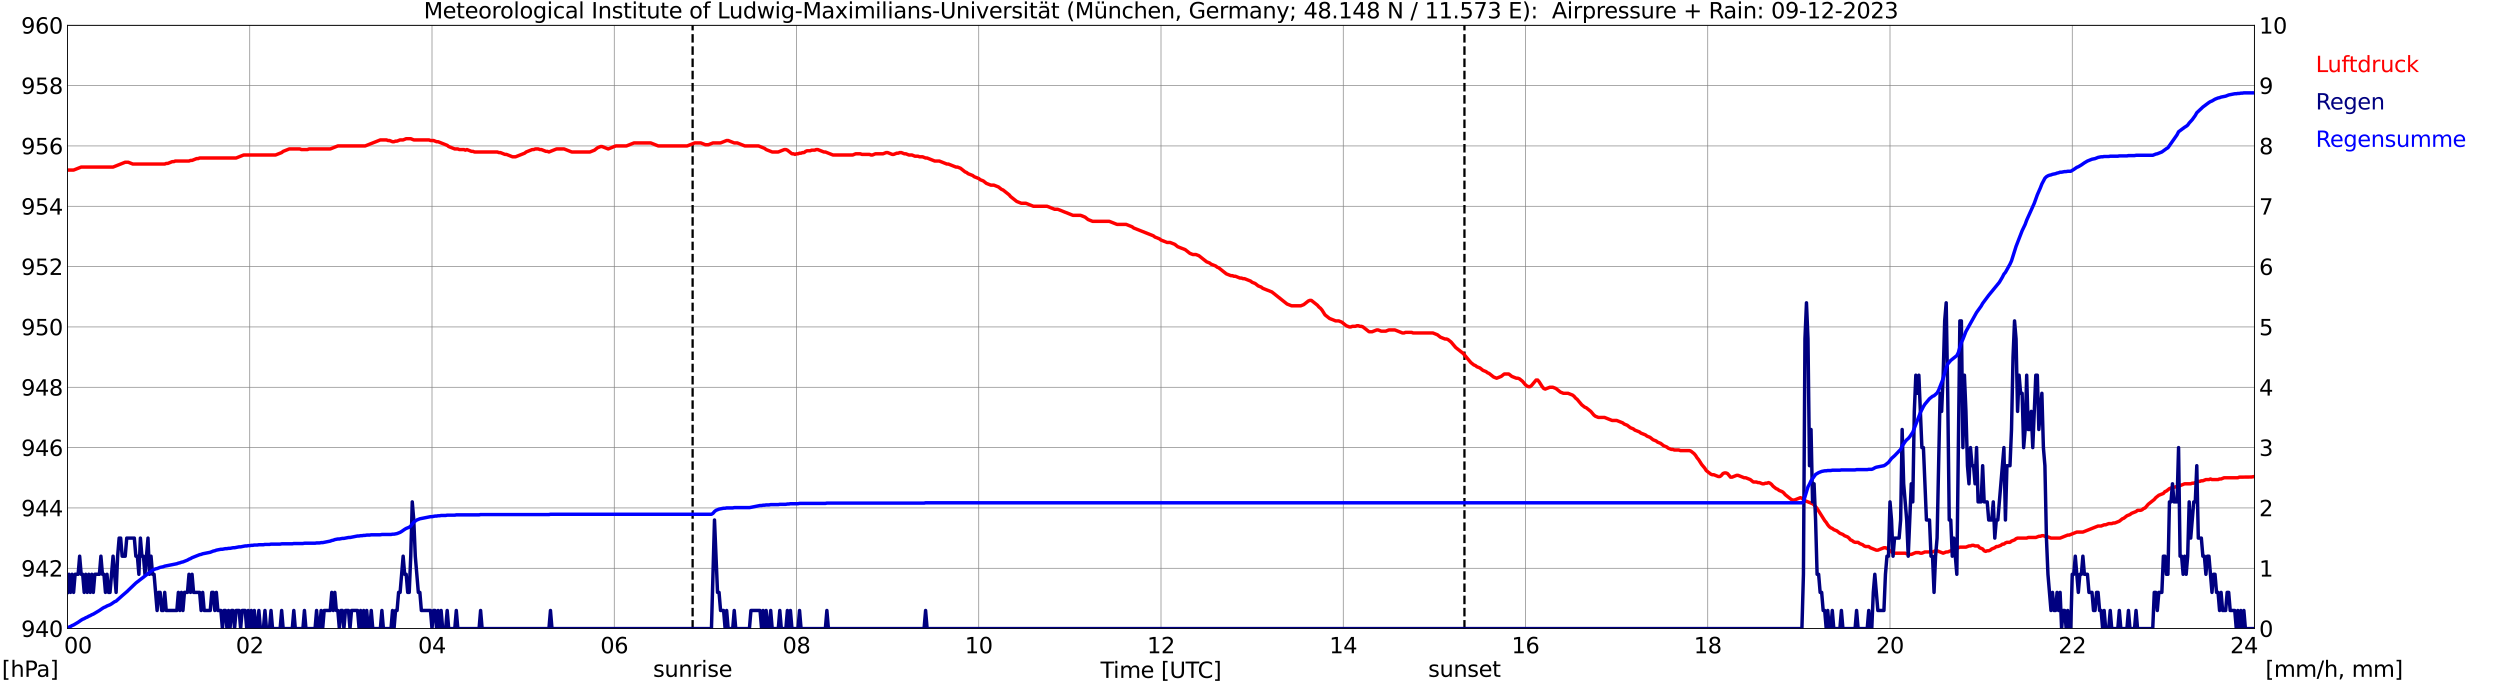 <?xml version="1.0" encoding="utf-8" standalone="no"?>
<!DOCTYPE svg PUBLIC "-//W3C//DTD SVG 1.1//EN"
  "http://www.w3.org/Graphics/SVG/1.1/DTD/svg11.dtd">
<svg xmlns:xlink="http://www.w3.org/1999/xlink" width="1085.4pt" height="296.64pt" viewBox="0 0 1085.4 296.64" xmlns="http://www.w3.org/2000/svg" version="1.1">
 <defs>
  <style type="text/css">*{stroke-linejoin: round; stroke-linecap: butt}</style>
 </defs>
 <g id="figure_1">
  <g id="patch_1">
   <path d="M 0 296.64 
L 1085.4 296.64 
L 1085.4 0 
L 0 0 
z
" style="fill: #ffffff"/>
  </g>
  <g id="axes_1">
   <g id="patch_2">
    <path d="M 29.306 272.909 
L 978.814 272.909 
L 978.814 10.976 
L 29.306 10.976 
z
" style="fill: #ffffff"/>
   </g>
   <g id="patch_3">
    <path d="M 978.814 272.909 
L 978.814 272.909 
L 978.814 10.976 
L 978.814 10.976 
z
" clip-path="url(#p87347bfda2)" style="fill: #d3d3d3; opacity: 0.25; stroke: #d3d3d3; stroke-linejoin: miter"/>
   </g>
   <g id="matplotlib.axis_1">
    <g id="xtick_1">
     <g id="line2d_1">
      <path d="M 29.306 272.909 
L 29.306 10.976 
" clip-path="url(#p87347bfda2)" style="fill: none; stroke: #808080; stroke-width: 0.3; stroke-linecap: square"/>
     </g>
     <g id="line2d_2"/>
     <g id="text_1">
      <!--    00 -->
      <g transform="translate(18.733 283.627) scale(0.095 -0.095)">
       <defs>
        <path id="DejaVuSans-20" transform="scale(0.016)"/>
        <path id="DejaVuSans-30" d="M 2034 4250 
Q 1547 4250 1301 3770 
Q 1056 3291 1056 2328 
Q 1056 1369 1301 889 
Q 1547 409 2034 409 
Q 2525 409 2770 889 
Q 3016 1369 3016 2328 
Q 3016 3291 2770 3770 
Q 2525 4250 2034 4250 
z
M 2034 4750 
Q 2819 4750 3233 4129 
Q 3647 3509 3647 2328 
Q 3647 1150 3233 529 
Q 2819 -91 2034 -91 
Q 1250 -91 836 529 
Q 422 1150 422 2328 
Q 422 3509 836 4129 
Q 1250 4750 2034 4750 
z
" transform="scale(0.016)"/>
       </defs>
       <use xlink:href="#DejaVuSans-20"/>
       <use xlink:href="#DejaVuSans-20" transform="translate(31.787 0)"/>
       <use xlink:href="#DejaVuSans-20" transform="translate(63.574 0)"/>
       <use xlink:href="#DejaVuSans-30" transform="translate(95.361 0)"/>
       <use xlink:href="#DejaVuSans-30" transform="translate(158.984 0)"/>
      </g>
     </g>
    </g>
    <g id="xtick_2">
     <g id="line2d_3">
      <path d="M 108.431 272.909 
L 108.431 10.976 
" clip-path="url(#p87347bfda2)" style="fill: none; stroke: #808080; stroke-width: 0.3; stroke-linecap: square"/>
     </g>
     <g id="line2d_4"/>
     <g id="text_2">
      <!-- 02 -->
      <g transform="translate(102.387 283.627) scale(0.095 -0.095)">
       <defs>
        <path id="DejaVuSans-32" d="M 1228 531 
L 3431 531 
L 3431 0 
L 469 0 
L 469 531 
Q 828 903 1448 1529 
Q 2069 2156 2228 2338 
Q 2531 2678 2651 2914 
Q 2772 3150 2772 3378 
Q 2772 3750 2511 3984 
Q 2250 4219 1831 4219 
Q 1534 4219 1204 4116 
Q 875 4013 500 3803 
L 500 4441 
Q 881 4594 1212 4672 
Q 1544 4750 1819 4750 
Q 2544 4750 2975 4387 
Q 3406 4025 3406 3419 
Q 3406 3131 3298 2873 
Q 3191 2616 2906 2266 
Q 2828 2175 2409 1742 
Q 1991 1309 1228 531 
z
" transform="scale(0.016)"/>
       </defs>
       <use xlink:href="#DejaVuSans-30"/>
       <use xlink:href="#DejaVuSans-32" transform="translate(63.623 0)"/>
      </g>
     </g>
    </g>
    <g id="xtick_3">
     <g id="line2d_5">
      <path d="M 187.557 272.909 
L 187.557 10.976 
" clip-path="url(#p87347bfda2)" style="fill: none; stroke: #808080; stroke-width: 0.3; stroke-linecap: square"/>
     </g>
     <g id="line2d_6"/>
     <g id="text_3">
      <!-- 04 -->
      <g transform="translate(181.513 283.627) scale(0.095 -0.095)">
       <defs>
        <path id="DejaVuSans-34" d="M 2419 4116 
L 825 1625 
L 2419 1625 
L 2419 4116 
z
M 2253 4666 
L 3047 4666 
L 3047 1625 
L 3713 1625 
L 3713 1100 
L 3047 1100 
L 3047 0 
L 2419 0 
L 2419 1100 
L 313 1100 
L 313 1709 
L 2253 4666 
z
" transform="scale(0.016)"/>
       </defs>
       <use xlink:href="#DejaVuSans-30"/>
       <use xlink:href="#DejaVuSans-34" transform="translate(63.623 0)"/>
      </g>
     </g>
    </g>
    <g id="xtick_4">
     <g id="line2d_7">
      <path d="M 266.683 272.909 
L 266.683 10.976 
" clip-path="url(#p87347bfda2)" style="fill: none; stroke: #808080; stroke-width: 0.3; stroke-linecap: square"/>
     </g>
     <g id="line2d_8"/>
     <g id="text_4">
      <!-- 06 -->
      <g transform="translate(260.638 283.627) scale(0.095 -0.095)">
       <defs>
        <path id="DejaVuSans-36" d="M 2113 2584 
Q 1688 2584 1439 2293 
Q 1191 2003 1191 1497 
Q 1191 994 1439 701 
Q 1688 409 2113 409 
Q 2538 409 2786 701 
Q 3034 994 3034 1497 
Q 3034 2003 2786 2293 
Q 2538 2584 2113 2584 
z
M 3366 4563 
L 3366 3988 
Q 3128 4100 2886 4159 
Q 2644 4219 2406 4219 
Q 1781 4219 1451 3797 
Q 1122 3375 1075 2522 
Q 1259 2794 1537 2939 
Q 1816 3084 2150 3084 
Q 2853 3084 3261 2657 
Q 3669 2231 3669 1497 
Q 3669 778 3244 343 
Q 2819 -91 2113 -91 
Q 1303 -91 875 529 
Q 447 1150 447 2328 
Q 447 3434 972 4092 
Q 1497 4750 2381 4750 
Q 2619 4750 2861 4703 
Q 3103 4656 3366 4563 
z
" transform="scale(0.016)"/>
       </defs>
       <use xlink:href="#DejaVuSans-30"/>
       <use xlink:href="#DejaVuSans-36" transform="translate(63.623 0)"/>
      </g>
     </g>
    </g>
    <g id="xtick_5">
     <g id="line2d_9">
      <path d="M 345.808 272.909 
L 345.808 10.976 
" clip-path="url(#p87347bfda2)" style="fill: none; stroke: #808080; stroke-width: 0.3; stroke-linecap: square"/>
     </g>
     <g id="line2d_10"/>
     <g id="text_5">
      <!-- 08 -->
      <g transform="translate(339.764 283.627) scale(0.095 -0.095)">
       <defs>
        <path id="DejaVuSans-38" d="M 2034 2216 
Q 1584 2216 1326 1975 
Q 1069 1734 1069 1313 
Q 1069 891 1326 650 
Q 1584 409 2034 409 
Q 2484 409 2743 651 
Q 3003 894 3003 1313 
Q 3003 1734 2745 1975 
Q 2488 2216 2034 2216 
z
M 1403 2484 
Q 997 2584 770 2862 
Q 544 3141 544 3541 
Q 544 4100 942 4425 
Q 1341 4750 2034 4750 
Q 2731 4750 3128 4425 
Q 3525 4100 3525 3541 
Q 3525 3141 3298 2862 
Q 3072 2584 2669 2484 
Q 3125 2378 3379 2068 
Q 3634 1759 3634 1313 
Q 3634 634 3220 271 
Q 2806 -91 2034 -91 
Q 1263 -91 848 271 
Q 434 634 434 1313 
Q 434 1759 690 2068 
Q 947 2378 1403 2484 
z
M 1172 3481 
Q 1172 3119 1398 2916 
Q 1625 2713 2034 2713 
Q 2441 2713 2670 2916 
Q 2900 3119 2900 3481 
Q 2900 3844 2670 4047 
Q 2441 4250 2034 4250 
Q 1625 4250 1398 4047 
Q 1172 3844 1172 3481 
z
" transform="scale(0.016)"/>
       </defs>
       <use xlink:href="#DejaVuSans-30"/>
       <use xlink:href="#DejaVuSans-38" transform="translate(63.623 0)"/>
      </g>
     </g>
    </g>
    <g id="xtick_6">
     <g id="line2d_11">
      <path d="M 424.934 272.909 
L 424.934 10.976 
" clip-path="url(#p87347bfda2)" style="fill: none; stroke: #808080; stroke-width: 0.3; stroke-linecap: square"/>
     </g>
     <g id="line2d_12"/>
     <g id="text_6">
      <!-- 10 -->
      <g transform="translate(418.89 283.627) scale(0.095 -0.095)">
       <defs>
        <path id="DejaVuSans-31" d="M 794 531 
L 1825 531 
L 1825 4091 
L 703 3866 
L 703 4441 
L 1819 4666 
L 2450 4666 
L 2450 531 
L 3481 531 
L 3481 0 
L 794 0 
L 794 531 
z
" transform="scale(0.016)"/>
       </defs>
       <use xlink:href="#DejaVuSans-31"/>
       <use xlink:href="#DejaVuSans-30" transform="translate(63.623 0)"/>
      </g>
     </g>
    </g>
    <g id="xtick_7">
     <g id="line2d_13">
      <path d="M 504.06 272.909 
L 504.06 10.976 
" clip-path="url(#p87347bfda2)" style="fill: none; stroke: #808080; stroke-width: 0.3; stroke-linecap: square"/>
     </g>
     <g id="line2d_14"/>
     <g id="text_7">
      <!-- 12 -->
      <g transform="translate(498.015 283.627) scale(0.095 -0.095)">
       <use xlink:href="#DejaVuSans-31"/>
       <use xlink:href="#DejaVuSans-32" transform="translate(63.623 0)"/>
      </g>
     </g>
    </g>
    <g id="xtick_8">
     <g id="line2d_15">
      <path d="M 583.185 272.909 
L 583.185 10.976 
" clip-path="url(#p87347bfda2)" style="fill: none; stroke: #808080; stroke-width: 0.3; stroke-linecap: square"/>
     </g>
     <g id="line2d_16"/>
     <g id="text_8">
      <!-- 14 -->
      <g transform="translate(577.141 283.627) scale(0.095 -0.095)">
       <use xlink:href="#DejaVuSans-31"/>
       <use xlink:href="#DejaVuSans-34" transform="translate(63.623 0)"/>
      </g>
     </g>
    </g>
    <g id="xtick_9">
     <g id="line2d_17">
      <path d="M 662.311 272.909 
L 662.311 10.976 
" clip-path="url(#p87347bfda2)" style="fill: none; stroke: #808080; stroke-width: 0.3; stroke-linecap: square"/>
     </g>
     <g id="line2d_18"/>
     <g id="text_9">
      <!-- 16 -->
      <g transform="translate(656.267 283.627) scale(0.095 -0.095)">
       <use xlink:href="#DejaVuSans-31"/>
       <use xlink:href="#DejaVuSans-36" transform="translate(63.623 0)"/>
      </g>
     </g>
    </g>
    <g id="xtick_10">
     <g id="line2d_19">
      <path d="M 741.437 272.909 
L 741.437 10.976 
" clip-path="url(#p87347bfda2)" style="fill: none; stroke: #808080; stroke-width: 0.3; stroke-linecap: square"/>
     </g>
     <g id="line2d_20"/>
     <g id="text_10">
      <!-- 18 -->
      <g transform="translate(735.392 283.627) scale(0.095 -0.095)">
       <use xlink:href="#DejaVuSans-31"/>
       <use xlink:href="#DejaVuSans-38" transform="translate(63.623 0)"/>
      </g>
     </g>
    </g>
    <g id="xtick_11">
     <g id="line2d_21">
      <path d="M 820.562 272.909 
L 820.562 10.976 
" clip-path="url(#p87347bfda2)" style="fill: none; stroke: #808080; stroke-width: 0.3; stroke-linecap: square"/>
     </g>
     <g id="line2d_22"/>
     <g id="text_11">
      <!-- 20 -->
      <g transform="translate(814.518 283.627) scale(0.095 -0.095)">
       <use xlink:href="#DejaVuSans-32"/>
       <use xlink:href="#DejaVuSans-30" transform="translate(63.623 0)"/>
      </g>
     </g>
    </g>
    <g id="xtick_12">
     <g id="line2d_23">
      <path d="M 899.688 272.909 
L 899.688 10.976 
" clip-path="url(#p87347bfda2)" style="fill: none; stroke: #808080; stroke-width: 0.3; stroke-linecap: square"/>
     </g>
     <g id="line2d_24"/>
     <g id="text_12">
      <!-- 22 -->
      <g transform="translate(893.644 283.627) scale(0.095 -0.095)">
       <use xlink:href="#DejaVuSans-32"/>
       <use xlink:href="#DejaVuSans-32" transform="translate(63.623 0)"/>
      </g>
     </g>
    </g>
    <g id="xtick_13">
     <g id="line2d_25">
      <path d="M 978.814 272.909 
L 978.814 10.976 
" clip-path="url(#p87347bfda2)" style="fill: none; stroke: #808080; stroke-width: 0.3; stroke-linecap: square"/>
     </g>
     <g id="line2d_26"/>
     <g id="text_13">
      <!-- 24    -->
      <g transform="translate(968.241 283.627) scale(0.095 -0.095)">
       <use xlink:href="#DejaVuSans-32"/>
       <use xlink:href="#DejaVuSans-34" transform="translate(63.623 0)"/>
       <use xlink:href="#DejaVuSans-20" transform="translate(127.246 0)"/>
       <use xlink:href="#DejaVuSans-20" transform="translate(159.033 0)"/>
       <use xlink:href="#DejaVuSans-20" transform="translate(190.82 0)"/>
      </g>
     </g>
    </g>
    <g id="text_14">
     <!-- Time [UTC] -->
     <g transform="translate(477.806 294.322) scale(0.095 -0.095)">
      <defs>
       <path id="DejaVuSans-54" d="M -19 4666 
L 3928 4666 
L 3928 4134 
L 2272 4134 
L 2272 0 
L 1638 0 
L 1638 4134 
L -19 4134 
L -19 4666 
z
" transform="scale(0.016)"/>
       <path id="DejaVuSans-69" d="M 603 3500 
L 1178 3500 
L 1178 0 
L 603 0 
L 603 3500 
z
M 603 4863 
L 1178 4863 
L 1178 4134 
L 603 4134 
L 603 4863 
z
" transform="scale(0.016)"/>
       <path id="DejaVuSans-6d" d="M 3328 2828 
Q 3544 3216 3844 3400 
Q 4144 3584 4550 3584 
Q 5097 3584 5394 3201 
Q 5691 2819 5691 2113 
L 5691 0 
L 5113 0 
L 5113 2094 
Q 5113 2597 4934 2840 
Q 4756 3084 4391 3084 
Q 3944 3084 3684 2787 
Q 3425 2491 3425 1978 
L 3425 0 
L 2847 0 
L 2847 2094 
Q 2847 2600 2669 2842 
Q 2491 3084 2119 3084 
Q 1678 3084 1418 2786 
Q 1159 2488 1159 1978 
L 1159 0 
L 581 0 
L 581 3500 
L 1159 3500 
L 1159 2956 
Q 1356 3278 1631 3431 
Q 1906 3584 2284 3584 
Q 2666 3584 2933 3390 
Q 3200 3197 3328 2828 
z
" transform="scale(0.016)"/>
       <path id="DejaVuSans-65" d="M 3597 1894 
L 3597 1613 
L 953 1613 
Q 991 1019 1311 708 
Q 1631 397 2203 397 
Q 2534 397 2845 478 
Q 3156 559 3463 722 
L 3463 178 
Q 3153 47 2828 -22 
Q 2503 -91 2169 -91 
Q 1331 -91 842 396 
Q 353 884 353 1716 
Q 353 2575 817 3079 
Q 1281 3584 2069 3584 
Q 2775 3584 3186 3129 
Q 3597 2675 3597 1894 
z
M 3022 2063 
Q 3016 2534 2758 2815 
Q 2500 3097 2075 3097 
Q 1594 3097 1305 2825 
Q 1016 2553 972 2059 
L 3022 2063 
z
" transform="scale(0.016)"/>
       <path id="DejaVuSans-5b" d="M 550 4863 
L 1875 4863 
L 1875 4416 
L 1125 4416 
L 1125 -397 
L 1875 -397 
L 1875 -844 
L 550 -844 
L 550 4863 
z
" transform="scale(0.016)"/>
       <path id="DejaVuSans-55" d="M 556 4666 
L 1191 4666 
L 1191 1831 
Q 1191 1081 1462 751 
Q 1734 422 2344 422 
Q 2950 422 3222 751 
Q 3494 1081 3494 1831 
L 3494 4666 
L 4128 4666 
L 4128 1753 
Q 4128 841 3676 375 
Q 3225 -91 2344 -91 
Q 1459 -91 1007 375 
Q 556 841 556 1753 
L 556 4666 
z
" transform="scale(0.016)"/>
       <path id="DejaVuSans-43" d="M 4122 4306 
L 4122 3641 
Q 3803 3938 3442 4084 
Q 3081 4231 2675 4231 
Q 1875 4231 1450 3742 
Q 1025 3253 1025 2328 
Q 1025 1406 1450 917 
Q 1875 428 2675 428 
Q 3081 428 3442 575 
Q 3803 722 4122 1019 
L 4122 359 
Q 3791 134 3420 21 
Q 3050 -91 2638 -91 
Q 1578 -91 968 557 
Q 359 1206 359 2328 
Q 359 3453 968 4101 
Q 1578 4750 2638 4750 
Q 3056 4750 3426 4639 
Q 3797 4528 4122 4306 
z
" transform="scale(0.016)"/>
       <path id="DejaVuSans-5d" d="M 1947 4863 
L 1947 -844 
L 622 -844 
L 622 -397 
L 1369 -397 
L 1369 4416 
L 622 4416 
L 622 4863 
L 1947 4863 
z
" transform="scale(0.016)"/>
      </defs>
      <use xlink:href="#DejaVuSans-54"/>
      <use xlink:href="#DejaVuSans-69" transform="translate(57.959 0)"/>
      <use xlink:href="#DejaVuSans-6d" transform="translate(85.742 0)"/>
      <use xlink:href="#DejaVuSans-65" transform="translate(183.154 0)"/>
      <use xlink:href="#DejaVuSans-20" transform="translate(244.678 0)"/>
      <use xlink:href="#DejaVuSans-5b" transform="translate(276.465 0)"/>
      <use xlink:href="#DejaVuSans-55" transform="translate(315.479 0)"/>
      <use xlink:href="#DejaVuSans-54" transform="translate(388.672 0)"/>
      <use xlink:href="#DejaVuSans-43" transform="translate(443.881 0)"/>
      <use xlink:href="#DejaVuSans-5d" transform="translate(513.705 0)"/>
     </g>
    </g>
   </g>
   <g id="matplotlib.axis_2">
    <g id="ytick_1">
     <g id="line2d_27">
      <path d="M 29.306 272.909 
L 978.814 272.909 
" clip-path="url(#p87347bfda2)" style="fill: none; stroke: #808080; stroke-width: 0.3; stroke-linecap: square"/>
     </g>
     <g id="line2d_28"/>
     <g id="text_15">
      <!-- 940 -->
      <g transform="translate(9.173 276.518) scale(0.095 -0.095)">
       <defs>
        <path id="DejaVuSans-39" d="M 703 97 
L 703 672 
Q 941 559 1184 500 
Q 1428 441 1663 441 
Q 2288 441 2617 861 
Q 2947 1281 2994 2138 
Q 2813 1869 2534 1725 
Q 2256 1581 1919 1581 
Q 1219 1581 811 2004 
Q 403 2428 403 3163 
Q 403 3881 828 4315 
Q 1253 4750 1959 4750 
Q 2769 4750 3195 4129 
Q 3622 3509 3622 2328 
Q 3622 1225 3098 567 
Q 2575 -91 1691 -91 
Q 1453 -91 1209 -44 
Q 966 3 703 97 
z
M 1959 2075 
Q 2384 2075 2632 2365 
Q 2881 2656 2881 3163 
Q 2881 3666 2632 3958 
Q 2384 4250 1959 4250 
Q 1534 4250 1286 3958 
Q 1038 3666 1038 3163 
Q 1038 2656 1286 2365 
Q 1534 2075 1959 2075 
z
" transform="scale(0.016)"/>
       </defs>
       <use xlink:href="#DejaVuSans-39"/>
       <use xlink:href="#DejaVuSans-34" transform="translate(63.623 0)"/>
       <use xlink:href="#DejaVuSans-30" transform="translate(127.246 0)"/>
      </g>
     </g>
    </g>
    <g id="ytick_2">
     <g id="line2d_29">
      <path d="M 29.306 246.715 
L 978.814 246.715 
" clip-path="url(#p87347bfda2)" style="fill: none; stroke: #808080; stroke-width: 0.3; stroke-linecap: square"/>
     </g>
     <g id="line2d_30"/>
     <g id="text_16">
      <!-- 942 -->
      <g transform="translate(9.173 250.325) scale(0.095 -0.095)">
       <use xlink:href="#DejaVuSans-39"/>
       <use xlink:href="#DejaVuSans-34" transform="translate(63.623 0)"/>
       <use xlink:href="#DejaVuSans-32" transform="translate(127.246 0)"/>
      </g>
     </g>
    </g>
    <g id="ytick_3">
     <g id="line2d_31">
      <path d="M 29.306 220.522 
L 978.814 220.522 
" clip-path="url(#p87347bfda2)" style="fill: none; stroke: #808080; stroke-width: 0.3; stroke-linecap: square"/>
     </g>
     <g id="line2d_32"/>
     <g id="text_17">
      <!-- 944 -->
      <g transform="translate(9.173 224.131) scale(0.095 -0.095)">
       <use xlink:href="#DejaVuSans-39"/>
       <use xlink:href="#DejaVuSans-34" transform="translate(63.623 0)"/>
       <use xlink:href="#DejaVuSans-34" transform="translate(127.246 0)"/>
      </g>
     </g>
    </g>
    <g id="ytick_4">
     <g id="line2d_33">
      <path d="M 29.306 194.329 
L 978.814 194.329 
" clip-path="url(#p87347bfda2)" style="fill: none; stroke: #808080; stroke-width: 0.3; stroke-linecap: square"/>
     </g>
     <g id="line2d_34"/>
     <g id="text_18">
      <!-- 946 -->
      <g transform="translate(9.173 197.938) scale(0.095 -0.095)">
       <use xlink:href="#DejaVuSans-39"/>
       <use xlink:href="#DejaVuSans-34" transform="translate(63.623 0)"/>
       <use xlink:href="#DejaVuSans-36" transform="translate(127.246 0)"/>
      </g>
     </g>
    </g>
    <g id="ytick_5">
     <g id="line2d_35">
      <path d="M 29.306 168.136 
L 978.814 168.136 
" clip-path="url(#p87347bfda2)" style="fill: none; stroke: #808080; stroke-width: 0.3; stroke-linecap: square"/>
     </g>
     <g id="line2d_36"/>
     <g id="text_19">
      <!-- 948 -->
      <g transform="translate(9.173 171.745) scale(0.095 -0.095)">
       <use xlink:href="#DejaVuSans-39"/>
       <use xlink:href="#DejaVuSans-34" transform="translate(63.623 0)"/>
       <use xlink:href="#DejaVuSans-38" transform="translate(127.246 0)"/>
      </g>
     </g>
    </g>
    <g id="ytick_6">
     <g id="line2d_37">
      <path d="M 29.306 141.942 
L 978.814 141.942 
" clip-path="url(#p87347bfda2)" style="fill: none; stroke: #808080; stroke-width: 0.3; stroke-linecap: square"/>
     </g>
     <g id="line2d_38"/>
     <g id="text_20">
      <!-- 950 -->
      <g transform="translate(9.173 145.551) scale(0.095 -0.095)">
       <defs>
        <path id="DejaVuSans-35" d="M 691 4666 
L 3169 4666 
L 3169 4134 
L 1269 4134 
L 1269 2991 
Q 1406 3038 1543 3061 
Q 1681 3084 1819 3084 
Q 2600 3084 3056 2656 
Q 3513 2228 3513 1497 
Q 3513 744 3044 326 
Q 2575 -91 1722 -91 
Q 1428 -91 1123 -41 
Q 819 9 494 109 
L 494 744 
Q 775 591 1075 516 
Q 1375 441 1709 441 
Q 2250 441 2565 725 
Q 2881 1009 2881 1497 
Q 2881 1984 2565 2268 
Q 2250 2553 1709 2553 
Q 1456 2553 1204 2497 
Q 953 2441 691 2322 
L 691 4666 
z
" transform="scale(0.016)"/>
       </defs>
       <use xlink:href="#DejaVuSans-39"/>
       <use xlink:href="#DejaVuSans-35" transform="translate(63.623 0)"/>
       <use xlink:href="#DejaVuSans-30" transform="translate(127.246 0)"/>
      </g>
     </g>
    </g>
    <g id="ytick_7">
     <g id="line2d_39">
      <path d="M 29.306 115.749 
L 978.814 115.749 
" clip-path="url(#p87347bfda2)" style="fill: none; stroke: #808080; stroke-width: 0.3; stroke-linecap: square"/>
     </g>
     <g id="line2d_40"/>
     <g id="text_21">
      <!-- 952 -->
      <g transform="translate(9.173 119.358) scale(0.095 -0.095)">
       <use xlink:href="#DejaVuSans-39"/>
       <use xlink:href="#DejaVuSans-35" transform="translate(63.623 0)"/>
       <use xlink:href="#DejaVuSans-32" transform="translate(127.246 0)"/>
      </g>
     </g>
    </g>
    <g id="ytick_8">
     <g id="line2d_41">
      <path d="M 29.306 89.556 
L 978.814 89.556 
" clip-path="url(#p87347bfda2)" style="fill: none; stroke: #808080; stroke-width: 0.3; stroke-linecap: square"/>
     </g>
     <g id="line2d_42"/>
     <g id="text_22">
      <!-- 954 -->
      <g transform="translate(9.173 93.165) scale(0.095 -0.095)">
       <use xlink:href="#DejaVuSans-39"/>
       <use xlink:href="#DejaVuSans-35" transform="translate(63.623 0)"/>
       <use xlink:href="#DejaVuSans-34" transform="translate(127.246 0)"/>
      </g>
     </g>
    </g>
    <g id="ytick_9">
     <g id="line2d_43">
      <path d="M 29.306 63.362 
L 978.814 63.362 
" clip-path="url(#p87347bfda2)" style="fill: none; stroke: #808080; stroke-width: 0.3; stroke-linecap: square"/>
     </g>
     <g id="line2d_44"/>
     <g id="text_23">
      <!-- 956 -->
      <g transform="translate(9.173 66.972) scale(0.095 -0.095)">
       <use xlink:href="#DejaVuSans-39"/>
       <use xlink:href="#DejaVuSans-35" transform="translate(63.623 0)"/>
       <use xlink:href="#DejaVuSans-36" transform="translate(127.246 0)"/>
      </g>
     </g>
    </g>
    <g id="ytick_10">
     <g id="line2d_45">
      <path d="M 29.306 37.169 
L 978.814 37.169 
" clip-path="url(#p87347bfda2)" style="fill: none; stroke: #808080; stroke-width: 0.3; stroke-linecap: square"/>
     </g>
     <g id="line2d_46"/>
     <g id="text_24">
      <!-- 958 -->
      <g transform="translate(9.173 40.778) scale(0.095 -0.095)">
       <use xlink:href="#DejaVuSans-39"/>
       <use xlink:href="#DejaVuSans-35" transform="translate(63.623 0)"/>
       <use xlink:href="#DejaVuSans-38" transform="translate(127.246 0)"/>
      </g>
     </g>
    </g>
    <g id="ytick_11">
     <g id="line2d_47">
      <path d="M 29.306 10.976 
L 978.814 10.976 
" clip-path="url(#p87347bfda2)" style="fill: none; stroke: #808080; stroke-width: 0.3; stroke-linecap: square"/>
     </g>
     <g id="line2d_48"/>
     <g id="text_25">
      <!-- 960 -->
      <g transform="translate(9.173 14.585) scale(0.095 -0.095)">
       <use xlink:href="#DejaVuSans-39"/>
       <use xlink:href="#DejaVuSans-36" transform="translate(63.623 0)"/>
       <use xlink:href="#DejaVuSans-30" transform="translate(127.246 0)"/>
      </g>
     </g>
    </g>
   </g>
   <g id="line2d_49">
    <path d="M 300.707 272.909 
L 300.707 10.976 
" clip-path="url(#p87347bfda2)" style="fill: none; stroke-dasharray: 3.7,1.6; stroke-dashoffset: 0; stroke: #000000"/>
   </g>
   <g id="line2d_50">
    <path d="M 635.804 272.909 
L 635.804 10.976 
" clip-path="url(#p87347bfda2)" style="fill: none; stroke-dasharray: 3.7,1.6; stroke-dashoffset: 0; stroke: #000000"/>
   </g>
   <g id="line2d_51">
    <path d="M 29.306 73.84 
L 31.943 73.84 
L 35.24 72.53 
L 49.087 72.53 
L 54.362 70.434 
L 55.681 70.434 
L 57.659 71.22 
L 71.506 71.22 
L 72.166 70.958 
L 72.825 70.958 
L 74.803 70.173 
L 75.462 70.173 
L 76.122 69.911 
L 82.056 69.911 
L 82.716 69.649 
L 83.375 69.649 
L 85.353 68.863 
L 86.013 68.863 
L 86.672 68.601 
L 102.497 68.601 
L 105.794 67.291 
L 119.641 67.291 
L 122.278 66.244 
L 122.938 65.72 
L 125.575 64.672 
L 130.191 64.672 
L 130.85 64.934 
L 133.488 64.934 
L 134.147 64.672 
L 143.379 64.672 
L 146.676 63.362 
L 158.544 63.362 
L 165.138 60.743 
L 167.776 60.743 
L 168.435 61.005 
L 169.094 61.005 
L 170.413 61.529 
L 171.073 61.529 
L 171.732 61.267 
L 172.391 61.267 
L 173.71 60.743 
L 175.029 60.743 
L 176.348 60.219 
L 178.326 60.219 
L 179.645 60.743 
L 186.238 60.743 
L 186.898 61.005 
L 188.216 61.005 
L 189.535 61.529 
L 190.195 61.529 
L 194.151 63.1 
L 194.81 63.624 
L 197.448 64.672 
L 198.767 64.672 
L 199.426 64.934 
L 201.404 64.934 
L 202.063 65.196 
L 202.723 64.934 
L 204.701 65.72 
L 205.36 65.72 
L 206.02 65.982 
L 215.91 65.982 
L 216.57 66.244 
L 217.229 66.244 
L 219.207 67.029 
L 219.867 67.029 
L 222.504 68.077 
L 223.823 68.077 
L 227.779 66.506 
L 228.439 65.982 
L 231.076 64.934 
L 231.736 64.934 
L 232.395 64.672 
L 233.714 64.672 
L 234.373 64.934 
L 235.033 64.934 
L 237.011 65.72 
L 237.67 65.72 
L 238.329 65.982 
L 241.626 64.672 
L 244.923 64.672 
L 248.22 65.982 
L 256.133 65.982 
L 258.111 65.196 
L 259.43 64.148 
L 260.748 63.624 
L 261.408 63.624 
L 264.045 64.672 
L 267.342 63.362 
L 271.958 63.362 
L 275.255 62.053 
L 282.508 62.053 
L 285.805 63.362 
L 298.333 63.362 
L 301.63 62.053 
L 304.267 62.053 
L 306.246 62.838 
L 307.564 62.838 
L 309.543 62.053 
L 312.839 62.053 
L 315.477 61.005 
L 316.136 61.005 
L 318.774 62.053 
L 320.093 62.053 
L 323.39 63.362 
L 329.324 63.362 
L 331.961 64.41 
L 332.621 64.934 
L 335.258 65.982 
L 337.896 65.982 
L 340.533 64.934 
L 341.193 64.934 
L 341.852 65.196 
L 343.83 66.767 
L 344.49 66.767 
L 345.149 67.029 
L 345.808 66.767 
L 346.468 66.767 
L 347.127 66.506 
L 347.787 66.506 
L 348.446 66.244 
L 349.105 66.244 
L 349.765 65.72 
L 350.424 65.458 
L 351.743 65.458 
L 352.402 65.196 
L 353.721 65.196 
L 354.38 64.934 
L 355.04 64.934 
L 357.677 65.982 
L 358.337 65.982 
L 361.634 67.291 
L 370.206 67.291 
L 371.524 66.767 
L 373.502 66.767 
L 374.162 67.029 
L 377.459 67.029 
L 378.118 67.291 
L 378.777 67.291 
L 380.096 66.767 
L 383.393 66.767 
L 384.712 66.244 
L 385.371 66.244 
L 387.349 67.029 
L 388.009 67.029 
L 389.328 66.506 
L 389.987 66.506 
L 390.646 66.244 
L 391.306 66.244 
L 392.624 66.767 
L 393.284 66.767 
L 394.603 67.291 
L 395.921 67.291 
L 397.24 67.815 
L 398.559 67.815 
L 399.218 68.077 
L 400.537 68.077 
L 401.856 68.601 
L 402.515 68.601 
L 405.812 69.911 
L 407.79 69.911 
L 411.087 71.22 
L 411.746 71.22 
L 415.043 72.53 
L 415.703 72.53 
L 417.022 73.054 
L 419 74.625 
L 419.659 74.887 
L 420.318 75.411 
L 422.297 76.197 
L 422.956 76.721 
L 424.934 77.507 
L 425.593 78.031 
L 426.912 78.554 
L 428.231 79.602 
L 430.209 80.388 
L 431.528 80.388 
L 433.506 81.174 
L 434.825 82.221 
L 435.484 82.483 
L 438.122 84.579 
L 438.781 85.365 
L 441.419 87.46 
L 443.397 88.246 
L 445.375 88.246 
L 448.672 89.556 
L 454.606 89.556 
L 457.903 90.865 
L 459.222 90.865 
L 465.816 93.485 
L 469.113 93.485 
L 471.091 94.27 
L 472.409 95.318 
L 474.388 96.104 
L 481.641 96.104 
L 484.938 97.414 
L 488.894 97.414 
L 491.532 98.461 
L 492.191 98.985 
L 500.763 102.39 
L 501.422 102.914 
L 503.4 103.7 
L 504.06 104.224 
L 506.697 105.272 
L 508.016 105.272 
L 509.994 106.057 
L 511.313 107.105 
L 514.61 108.415 
L 516.588 109.986 
L 517.907 110.51 
L 519.226 110.51 
L 520.544 111.034 
L 523.841 113.653 
L 525.16 114.177 
L 525.819 114.701 
L 527.797 115.487 
L 528.457 116.011 
L 529.116 116.273 
L 532.413 118.892 
L 534.391 119.678 
L 535.051 119.678 
L 535.71 119.94 
L 536.369 119.94 
L 538.348 120.726 
L 539.007 120.726 
L 539.666 120.988 
L 540.326 120.988 
L 542.963 122.035 
L 543.623 122.559 
L 544.941 123.083 
L 546.26 124.131 
L 547.579 124.655 
L 548.238 125.179 
L 552.195 126.75 
L 558.788 131.989 
L 560.766 132.775 
L 564.723 132.775 
L 566.042 132.251 
L 568.02 130.679 
L 568.679 130.417 
L 569.338 130.417 
L 571.976 132.513 
L 572.635 133.298 
L 573.295 133.822 
L 573.954 134.608 
L 575.273 136.704 
L 577.251 138.275 
L 579.889 139.323 
L 581.207 139.323 
L 582.526 139.847 
L 584.504 141.418 
L 585.823 141.942 
L 586.482 141.942 
L 587.142 141.68 
L 588.46 141.68 
L 589.12 141.418 
L 589.779 141.418 
L 590.439 141.68 
L 591.098 141.68 
L 591.757 141.942 
L 594.395 144.038 
L 595.714 144.038 
L 597.692 143.252 
L 598.351 143.252 
L 599.67 143.776 
L 601.648 143.776 
L 602.967 143.252 
L 605.604 143.252 
L 608.901 144.562 
L 609.561 144.562 
L 610.22 144.3 
L 612.858 144.3 
L 613.517 144.562 
L 622.089 144.562 
L 624.067 145.347 
L 625.386 146.395 
L 627.364 147.181 
L 628.023 147.181 
L 628.683 147.443 
L 630.001 148.491 
L 631.98 150.848 
L 635.276 153.467 
L 638.573 157.396 
L 639.892 158.444 
L 640.552 158.706 
L 641.211 159.23 
L 642.53 159.754 
L 643.848 160.801 
L 645.167 161.325 
L 645.827 161.849 
L 646.486 162.111 
L 648.464 163.683 
L 649.783 164.207 
L 651.761 163.421 
L 653.08 162.373 
L 655.058 162.373 
L 656.377 163.421 
L 658.355 164.207 
L 659.014 164.207 
L 659.674 164.468 
L 660.992 165.516 
L 662.311 167.088 
L 662.97 167.612 
L 663.63 167.874 
L 664.289 167.874 
L 664.949 167.35 
L 666.927 164.992 
L 667.586 164.992 
L 668.246 165.778 
L 669.564 167.874 
L 670.224 168.659 
L 670.883 168.921 
L 672.861 168.136 
L 674.18 168.136 
L 675.499 168.659 
L 677.477 170.231 
L 678.796 170.755 
L 680.774 170.755 
L 682.752 171.541 
L 683.411 172.065 
L 684.071 172.85 
L 684.73 173.374 
L 686.708 175.732 
L 688.027 176.779 
L 688.686 177.041 
L 690.664 178.613 
L 691.983 180.184 
L 692.643 180.708 
L 693.961 181.232 
L 696.599 181.232 
L 699.896 182.542 
L 701.874 182.542 
L 704.511 183.59 
L 705.171 184.113 
L 706.49 184.637 
L 707.808 185.685 
L 709.127 186.209 
L 709.786 186.733 
L 711.765 187.519 
L 712.424 188.042 
L 714.402 188.828 
L 715.062 189.352 
L 716.38 189.876 
L 717.699 190.924 
L 719.018 191.448 
L 719.677 191.971 
L 720.996 192.495 
L 722.315 193.543 
L 723.633 194.067 
L 724.293 194.591 
L 725.612 195.115 
L 726.271 195.115 
L 726.93 195.377 
L 728.909 195.377 
L 729.568 195.639 
L 733.524 195.639 
L 734.184 195.9 
L 735.502 196.948 
L 736.162 197.734 
L 736.821 198.782 
L 737.48 199.568 
L 738.799 201.663 
L 740.118 203.235 
L 740.777 204.282 
L 742.756 205.854 
L 743.415 206.116 
L 744.074 206.116 
L 746.052 206.902 
L 746.712 206.902 
L 747.371 206.378 
L 748.031 205.592 
L 748.69 205.33 
L 749.349 205.33 
L 750.009 205.592 
L 751.327 207.164 
L 751.987 207.164 
L 753.965 206.378 
L 754.624 206.378 
L 757.262 207.426 
L 757.921 207.426 
L 759.899 208.211 
L 761.218 209.259 
L 762.537 209.259 
L 763.196 209.521 
L 763.856 209.521 
L 765.174 210.045 
L 765.834 210.045 
L 766.493 209.783 
L 767.153 209.783 
L 767.812 209.521 
L 768.471 209.783 
L 769.131 210.307 
L 769.79 211.093 
L 771.109 212.14 
L 771.768 212.402 
L 772.428 212.926 
L 773.746 213.45 
L 774.406 213.974 
L 775.065 214.76 
L 777.703 216.855 
L 778.362 217.117 
L 779.021 217.117 
L 781.659 216.069 
L 782.318 216.331 
L 783.637 217.379 
L 786.934 218.689 
L 787.593 219.213 
L 788.912 220.784 
L 792.209 226.023 
L 792.868 226.809 
L 793.528 227.856 
L 794.187 228.642 
L 794.847 229.166 
L 795.506 229.428 
L 796.165 229.952 
L 797.484 230.476 
L 798.803 231.523 
L 800.122 232.047 
L 800.781 232.571 
L 802.1 233.095 
L 802.759 233.619 
L 803.419 234.405 
L 804.078 234.667 
L 804.737 235.19 
L 805.397 235.452 
L 806.715 235.452 
L 807.375 235.976 
L 808.694 236.5 
L 809.353 237.024 
L 810.012 237.286 
L 811.331 237.286 
L 811.99 237.81 
L 814.628 238.857 
L 815.287 238.857 
L 817.925 237.81 
L 818.584 237.81 
L 819.244 238.072 
L 821.222 239.643 
L 822.541 240.167 
L 827.156 240.167 
L 828.475 240.691 
L 829.794 240.691 
L 831.772 239.905 
L 833.091 239.905 
L 833.75 240.167 
L 834.409 240.167 
L 835.728 239.643 
L 839.025 239.643 
L 840.344 239.119 
L 841.003 239.119 
L 843.641 240.167 
L 844.959 239.643 
L 845.619 239.643 
L 846.938 239.119 
L 847.597 239.119 
L 848.256 238.857 
L 848.916 238.334 
L 850.894 237.548 
L 853.531 237.548 
L 854.85 237.024 
L 855.51 237.024 
L 856.169 236.762 
L 856.828 236.762 
L 857.488 237.024 
L 858.806 237.024 
L 859.466 237.81 
L 860.785 238.334 
L 861.444 239.119 
L 862.103 239.381 
L 862.763 239.119 
L 863.422 239.119 
L 864.082 238.857 
L 864.741 238.334 
L 866.06 237.81 
L 866.719 237.286 
L 867.378 237.286 
L 868.697 236.762 
L 869.357 236.238 
L 870.016 236.238 
L 870.675 235.714 
L 871.335 235.452 
L 872.653 235.452 
L 873.313 234.928 
L 874.632 234.405 
L 875.291 233.881 
L 875.95 233.619 
L 879.907 233.619 
L 880.566 233.357 
L 883.863 233.357 
L 885.182 232.833 
L 885.841 232.833 
L 886.5 232.571 
L 887.16 232.571 
L 888.479 233.095 
L 889.138 233.095 
L 890.457 233.619 
L 894.413 233.619 
L 897.71 232.309 
L 898.369 232.309 
L 901.666 231 
L 904.304 231 
L 910.898 228.38 
L 912.216 228.38 
L 913.535 227.856 
L 914.194 227.856 
L 915.513 227.332 
L 916.832 227.332 
L 917.491 227.071 
L 918.151 227.071 
L 920.129 226.285 
L 921.448 225.237 
L 922.107 224.975 
L 923.426 223.927 
L 924.745 223.403 
L 925.404 222.88 
L 927.382 222.094 
L 928.041 221.57 
L 929.36 221.57 
L 930.02 221.308 
L 930.679 220.784 
L 931.338 220.522 
L 932.657 218.951 
L 935.295 216.855 
L 935.954 216.069 
L 937.273 215.022 
L 939.251 214.236 
L 939.91 213.45 
L 940.57 213.188 
L 941.888 212.14 
L 942.548 211.878 
L 943.207 211.878 
L 944.526 211.355 
L 945.185 211.355 
L 948.482 210.045 
L 951.12 210.045 
L 951.779 209.783 
L 952.438 209.783 
L 954.417 208.997 
L 955.076 208.997 
L 955.735 208.735 
L 956.395 208.735 
L 957.714 208.211 
L 959.032 208.211 
L 959.692 207.949 
L 960.351 208.211 
L 962.989 208.211 
L 963.648 207.949 
L 964.307 207.949 
L 965.626 207.426 
L 971.561 207.426 
L 972.22 207.164 
L 977.495 207.098 
L 978.154 206.989 
L 978.154 206.989 
" clip-path="url(#p87347bfda2)" style="fill: none; stroke: #ff0000; stroke-width: 1.5; stroke-linecap: square"/>
   </g>
   <g id="patch_4">
    <path d="M 29.306 272.909 
L 29.306 10.976 
" style="fill: none; stroke: #000000; stroke-width: 0.3; stroke-linejoin: miter; stroke-linecap: square"/>
   </g>
   <g id="patch_5">
    <path d="M 978.814 272.909 
L 978.814 10.976 
" style="fill: none; stroke: #000000; stroke-width: 0.3; stroke-linejoin: miter; stroke-linecap: square"/>
   </g>
   <g id="patch_6">
    <path d="M 29.306 272.909 
L 978.814 272.909 
" style="fill: none; stroke: #000000; stroke-width: 0.3; stroke-linejoin: miter; stroke-linecap: square"/>
   </g>
   <g id="patch_7">
    <path d="M 29.306 10.976 
L 978.814 10.976 
" style="fill: none; stroke: #000000; stroke-width: 0.3; stroke-linejoin: miter; stroke-linecap: square"/>
   </g>
   <g id="text_26">
    <!-- sunrise -->
    <g transform="translate(283.542 293.863) scale(0.095 -0.095)">
     <defs>
      <path id="DejaVuSans-73" d="M 2834 3397 
L 2834 2853 
Q 2591 2978 2328 3040 
Q 2066 3103 1784 3103 
Q 1356 3103 1142 2972 
Q 928 2841 928 2578 
Q 928 2378 1081 2264 
Q 1234 2150 1697 2047 
L 1894 2003 
Q 2506 1872 2764 1633 
Q 3022 1394 3022 966 
Q 3022 478 2636 193 
Q 2250 -91 1575 -91 
Q 1294 -91 989 -36 
Q 684 19 347 128 
L 347 722 
Q 666 556 975 473 
Q 1284 391 1588 391 
Q 1994 391 2212 530 
Q 2431 669 2431 922 
Q 2431 1156 2273 1281 
Q 2116 1406 1581 1522 
L 1381 1569 
Q 847 1681 609 1914 
Q 372 2147 372 2553 
Q 372 3047 722 3315 
Q 1072 3584 1716 3584 
Q 2034 3584 2315 3537 
Q 2597 3491 2834 3397 
z
" transform="scale(0.016)"/>
      <path id="DejaVuSans-75" d="M 544 1381 
L 544 3500 
L 1119 3500 
L 1119 1403 
Q 1119 906 1312 657 
Q 1506 409 1894 409 
Q 2359 409 2629 706 
Q 2900 1003 2900 1516 
L 2900 3500 
L 3475 3500 
L 3475 0 
L 2900 0 
L 2900 538 
Q 2691 219 2414 64 
Q 2138 -91 1772 -91 
Q 1169 -91 856 284 
Q 544 659 544 1381 
z
M 1991 3584 
L 1991 3584 
z
" transform="scale(0.016)"/>
      <path id="DejaVuSans-6e" d="M 3513 2113 
L 3513 0 
L 2938 0 
L 2938 2094 
Q 2938 2591 2744 2837 
Q 2550 3084 2163 3084 
Q 1697 3084 1428 2787 
Q 1159 2491 1159 1978 
L 1159 0 
L 581 0 
L 581 3500 
L 1159 3500 
L 1159 2956 
Q 1366 3272 1645 3428 
Q 1925 3584 2291 3584 
Q 2894 3584 3203 3211 
Q 3513 2838 3513 2113 
z
" transform="scale(0.016)"/>
      <path id="DejaVuSans-72" d="M 2631 2963 
Q 2534 3019 2420 3045 
Q 2306 3072 2169 3072 
Q 1681 3072 1420 2755 
Q 1159 2438 1159 1844 
L 1159 0 
L 581 0 
L 581 3500 
L 1159 3500 
L 1159 2956 
Q 1341 3275 1631 3429 
Q 1922 3584 2338 3584 
Q 2397 3584 2469 3576 
Q 2541 3569 2628 3553 
L 2631 2963 
z
" transform="scale(0.016)"/>
     </defs>
     <use xlink:href="#DejaVuSans-73"/>
     <use xlink:href="#DejaVuSans-75" transform="translate(52.1 0)"/>
     <use xlink:href="#DejaVuSans-6e" transform="translate(115.479 0)"/>
     <use xlink:href="#DejaVuSans-72" transform="translate(178.857 0)"/>
     <use xlink:href="#DejaVuSans-69" transform="translate(219.971 0)"/>
     <use xlink:href="#DejaVuSans-73" transform="translate(247.754 0)"/>
     <use xlink:href="#DejaVuSans-65" transform="translate(299.854 0)"/>
    </g>
   </g>
   <g id="text_27">
    <!-- sunset -->
    <g transform="translate(620.05 293.863) scale(0.095 -0.095)">
     <defs>
      <path id="DejaVuSans-74" d="M 1172 4494 
L 1172 3500 
L 2356 3500 
L 2356 3053 
L 1172 3053 
L 1172 1153 
Q 1172 725 1289 603 
Q 1406 481 1766 481 
L 2356 481 
L 2356 0 
L 1766 0 
Q 1100 0 847 248 
Q 594 497 594 1153 
L 594 3053 
L 172 3053 
L 172 3500 
L 594 3500 
L 594 4494 
L 1172 4494 
z
" transform="scale(0.016)"/>
     </defs>
     <use xlink:href="#DejaVuSans-73"/>
     <use xlink:href="#DejaVuSans-75" transform="translate(52.1 0)"/>
     <use xlink:href="#DejaVuSans-6e" transform="translate(115.479 0)"/>
     <use xlink:href="#DejaVuSans-73" transform="translate(178.857 0)"/>
     <use xlink:href="#DejaVuSans-65" transform="translate(230.957 0)"/>
     <use xlink:href="#DejaVuSans-74" transform="translate(292.48 0)"/>
    </g>
   </g>
   <g id="text_28">
    <!-- [hPa] -->
    <g transform="translate(0.821 293.863) scale(0.095 -0.095)">
     <defs>
      <path id="DejaVuSans-68" d="M 3513 2113 
L 3513 0 
L 2938 0 
L 2938 2094 
Q 2938 2591 2744 2837 
Q 2550 3084 2163 3084 
Q 1697 3084 1428 2787 
Q 1159 2491 1159 1978 
L 1159 0 
L 581 0 
L 581 4863 
L 1159 4863 
L 1159 2956 
Q 1366 3272 1645 3428 
Q 1925 3584 2291 3584 
Q 2894 3584 3203 3211 
Q 3513 2838 3513 2113 
z
" transform="scale(0.016)"/>
      <path id="DejaVuSans-50" d="M 1259 4147 
L 1259 2394 
L 2053 2394 
Q 2494 2394 2734 2622 
Q 2975 2850 2975 3272 
Q 2975 3691 2734 3919 
Q 2494 4147 2053 4147 
L 1259 4147 
z
M 628 4666 
L 2053 4666 
Q 2838 4666 3239 4311 
Q 3641 3956 3641 3272 
Q 3641 2581 3239 2228 
Q 2838 1875 2053 1875 
L 1259 1875 
L 1259 0 
L 628 0 
L 628 4666 
z
" transform="scale(0.016)"/>
      <path id="DejaVuSans-61" d="M 2194 1759 
Q 1497 1759 1228 1600 
Q 959 1441 959 1056 
Q 959 750 1161 570 
Q 1363 391 1709 391 
Q 2188 391 2477 730 
Q 2766 1069 2766 1631 
L 2766 1759 
L 2194 1759 
z
M 3341 1997 
L 3341 0 
L 2766 0 
L 2766 531 
Q 2569 213 2275 61 
Q 1981 -91 1556 -91 
Q 1019 -91 701 211 
Q 384 513 384 1019 
Q 384 1609 779 1909 
Q 1175 2209 1959 2209 
L 2766 2209 
L 2766 2266 
Q 2766 2663 2505 2880 
Q 2244 3097 1772 3097 
Q 1472 3097 1187 3025 
Q 903 2953 641 2809 
L 641 3341 
Q 956 3463 1253 3523 
Q 1550 3584 1831 3584 
Q 2591 3584 2966 3190 
Q 3341 2797 3341 1997 
z
" transform="scale(0.016)"/>
     </defs>
     <use xlink:href="#DejaVuSans-5b"/>
     <use xlink:href="#DejaVuSans-68" transform="translate(39.014 0)"/>
     <use xlink:href="#DejaVuSans-50" transform="translate(102.393 0)"/>
     <use xlink:href="#DejaVuSans-61" transform="translate(158.195 0)"/>
     <use xlink:href="#DejaVuSans-5d" transform="translate(219.475 0)"/>
    </g>
   </g>
   <g id="text_29">
    <!-- Luftdruck -->
    <g style="fill: #ff0000" transform="translate(1005.4 31.291) scale(0.095 -0.095)">
     <defs>
      <path id="DejaVuSans-4c" d="M 628 4666 
L 1259 4666 
L 1259 531 
L 3531 531 
L 3531 0 
L 628 0 
L 628 4666 
z
" transform="scale(0.016)"/>
      <path id="DejaVuSans-66" d="M 2375 4863 
L 2375 4384 
L 1825 4384 
Q 1516 4384 1395 4259 
Q 1275 4134 1275 3809 
L 1275 3500 
L 2222 3500 
L 2222 3053 
L 1275 3053 
L 1275 0 
L 697 0 
L 697 3053 
L 147 3053 
L 147 3500 
L 697 3500 
L 697 3744 
Q 697 4328 969 4595 
Q 1241 4863 1831 4863 
L 2375 4863 
z
" transform="scale(0.016)"/>
      <path id="DejaVuSans-64" d="M 2906 2969 
L 2906 4863 
L 3481 4863 
L 3481 0 
L 2906 0 
L 2906 525 
Q 2725 213 2448 61 
Q 2172 -91 1784 -91 
Q 1150 -91 751 415 
Q 353 922 353 1747 
Q 353 2572 751 3078 
Q 1150 3584 1784 3584 
Q 2172 3584 2448 3432 
Q 2725 3281 2906 2969 
z
M 947 1747 
Q 947 1113 1208 752 
Q 1469 391 1925 391 
Q 2381 391 2643 752 
Q 2906 1113 2906 1747 
Q 2906 2381 2643 2742 
Q 2381 3103 1925 3103 
Q 1469 3103 1208 2742 
Q 947 2381 947 1747 
z
" transform="scale(0.016)"/>
      <path id="DejaVuSans-63" d="M 3122 3366 
L 3122 2828 
Q 2878 2963 2633 3030 
Q 2388 3097 2138 3097 
Q 1578 3097 1268 2742 
Q 959 2388 959 1747 
Q 959 1106 1268 751 
Q 1578 397 2138 397 
Q 2388 397 2633 464 
Q 2878 531 3122 666 
L 3122 134 
Q 2881 22 2623 -34 
Q 2366 -91 2075 -91 
Q 1284 -91 818 406 
Q 353 903 353 1747 
Q 353 2603 823 3093 
Q 1294 3584 2113 3584 
Q 2378 3584 2631 3529 
Q 2884 3475 3122 3366 
z
" transform="scale(0.016)"/>
      <path id="DejaVuSans-6b" d="M 581 4863 
L 1159 4863 
L 1159 1991 
L 2875 3500 
L 3609 3500 
L 1753 1863 
L 3688 0 
L 2938 0 
L 1159 1709 
L 1159 0 
L 581 0 
L 581 4863 
z
" transform="scale(0.016)"/>
     </defs>
     <use xlink:href="#DejaVuSans-4c"/>
     <use xlink:href="#DejaVuSans-75" transform="translate(53.963 0)"/>
     <use xlink:href="#DejaVuSans-66" transform="translate(117.342 0)"/>
     <use xlink:href="#DejaVuSans-74" transform="translate(150.797 0)"/>
     <use xlink:href="#DejaVuSans-64" transform="translate(190.006 0)"/>
     <use xlink:href="#DejaVuSans-72" transform="translate(253.482 0)"/>
     <use xlink:href="#DejaVuSans-75" transform="translate(294.596 0)"/>
     <use xlink:href="#DejaVuSans-63" transform="translate(357.975 0)"/>
     <use xlink:href="#DejaVuSans-6b" transform="translate(412.955 0)"/>
    </g>
   </g>
   <g id="text_30">
    <!-- Regen -->
    <g style="fill: #000080" transform="translate(1005.4 47.531) scale(0.095 -0.095)">
     <defs>
      <path id="DejaVuSans-52" d="M 2841 2188 
Q 3044 2119 3236 1894 
Q 3428 1669 3622 1275 
L 4263 0 
L 3584 0 
L 2988 1197 
Q 2756 1666 2539 1819 
Q 2322 1972 1947 1972 
L 1259 1972 
L 1259 0 
L 628 0 
L 628 4666 
L 2053 4666 
Q 2853 4666 3247 4331 
Q 3641 3997 3641 3322 
Q 3641 2881 3436 2590 
Q 3231 2300 2841 2188 
z
M 1259 4147 
L 1259 2491 
L 2053 2491 
Q 2509 2491 2742 2702 
Q 2975 2913 2975 3322 
Q 2975 3731 2742 3939 
Q 2509 4147 2053 4147 
L 1259 4147 
z
" transform="scale(0.016)"/>
      <path id="DejaVuSans-67" d="M 2906 1791 
Q 2906 2416 2648 2759 
Q 2391 3103 1925 3103 
Q 1463 3103 1205 2759 
Q 947 2416 947 1791 
Q 947 1169 1205 825 
Q 1463 481 1925 481 
Q 2391 481 2648 825 
Q 2906 1169 2906 1791 
z
M 3481 434 
Q 3481 -459 3084 -895 
Q 2688 -1331 1869 -1331 
Q 1566 -1331 1297 -1286 
Q 1028 -1241 775 -1147 
L 775 -588 
Q 1028 -725 1275 -790 
Q 1522 -856 1778 -856 
Q 2344 -856 2625 -561 
Q 2906 -266 2906 331 
L 2906 616 
Q 2728 306 2450 153 
Q 2172 0 1784 0 
Q 1141 0 747 490 
Q 353 981 353 1791 
Q 353 2603 747 3093 
Q 1141 3584 1784 3584 
Q 2172 3584 2450 3431 
Q 2728 3278 2906 2969 
L 2906 3500 
L 3481 3500 
L 3481 434 
z
" transform="scale(0.016)"/>
     </defs>
     <use xlink:href="#DejaVuSans-52"/>
     <use xlink:href="#DejaVuSans-65" transform="translate(64.982 0)"/>
     <use xlink:href="#DejaVuSans-67" transform="translate(126.506 0)"/>
     <use xlink:href="#DejaVuSans-65" transform="translate(189.982 0)"/>
     <use xlink:href="#DejaVuSans-6e" transform="translate(251.506 0)"/>
    </g>
   </g>
   <g id="text_31">
    <!-- Regensumme -->
    <g style="fill: #0000ff" transform="translate(1005.4 63.771) scale(0.095 -0.095)">
     <use xlink:href="#DejaVuSans-52"/>
     <use xlink:href="#DejaVuSans-65" transform="translate(64.982 0)"/>
     <use xlink:href="#DejaVuSans-67" transform="translate(126.506 0)"/>
     <use xlink:href="#DejaVuSans-65" transform="translate(189.982 0)"/>
     <use xlink:href="#DejaVuSans-6e" transform="translate(251.506 0)"/>
     <use xlink:href="#DejaVuSans-73" transform="translate(314.885 0)"/>
     <use xlink:href="#DejaVuSans-75" transform="translate(366.984 0)"/>
     <use xlink:href="#DejaVuSans-6d" transform="translate(430.363 0)"/>
     <use xlink:href="#DejaVuSans-6d" transform="translate(527.775 0)"/>
     <use xlink:href="#DejaVuSans-65" transform="translate(625.188 0)"/>
    </g>
   </g>
   <g id="text_32">
    <!-- Meteorological Institute of Ludwig-Maximilians-Universität (München, Germany; 48.148 N / 11.573 E):  Airpressure + Rain: 09-12-2023 -->
    <g transform="translate(183.991 7.976) scale(0.095 -0.095)">
     <defs>
      <path id="DejaVuSans-4d" d="M 628 4666 
L 1569 4666 
L 2759 1491 
L 3956 4666 
L 4897 4666 
L 4897 0 
L 4281 0 
L 4281 4097 
L 3078 897 
L 2444 897 
L 1241 4097 
L 1241 0 
L 628 0 
L 628 4666 
z
" transform="scale(0.016)"/>
      <path id="DejaVuSans-6f" d="M 1959 3097 
Q 1497 3097 1228 2736 
Q 959 2375 959 1747 
Q 959 1119 1226 758 
Q 1494 397 1959 397 
Q 2419 397 2687 759 
Q 2956 1122 2956 1747 
Q 2956 2369 2687 2733 
Q 2419 3097 1959 3097 
z
M 1959 3584 
Q 2709 3584 3137 3096 
Q 3566 2609 3566 1747 
Q 3566 888 3137 398 
Q 2709 -91 1959 -91 
Q 1206 -91 779 398 
Q 353 888 353 1747 
Q 353 2609 779 3096 
Q 1206 3584 1959 3584 
z
" transform="scale(0.016)"/>
      <path id="DejaVuSans-6c" d="M 603 4863 
L 1178 4863 
L 1178 0 
L 603 0 
L 603 4863 
z
" transform="scale(0.016)"/>
      <path id="DejaVuSans-49" d="M 628 4666 
L 1259 4666 
L 1259 0 
L 628 0 
L 628 4666 
z
" transform="scale(0.016)"/>
      <path id="DejaVuSans-77" d="M 269 3500 
L 844 3500 
L 1563 769 
L 2278 3500 
L 2956 3500 
L 3675 769 
L 4391 3500 
L 4966 3500 
L 4050 0 
L 3372 0 
L 2619 2869 
L 1863 0 
L 1184 0 
L 269 3500 
z
" transform="scale(0.016)"/>
      <path id="DejaVuSans-2d" d="M 313 2009 
L 1997 2009 
L 1997 1497 
L 313 1497 
L 313 2009 
z
" transform="scale(0.016)"/>
      <path id="DejaVuSans-78" d="M 3513 3500 
L 2247 1797 
L 3578 0 
L 2900 0 
L 1881 1375 
L 863 0 
L 184 0 
L 1544 1831 
L 300 3500 
L 978 3500 
L 1906 2253 
L 2834 3500 
L 3513 3500 
z
" transform="scale(0.016)"/>
      <path id="DejaVuSans-76" d="M 191 3500 
L 800 3500 
L 1894 563 
L 2988 3500 
L 3597 3500 
L 2284 0 
L 1503 0 
L 191 3500 
z
" transform="scale(0.016)"/>
      <path id="DejaVuSans-e4" d="M 2194 1759 
Q 1497 1759 1228 1600 
Q 959 1441 959 1056 
Q 959 750 1161 570 
Q 1363 391 1709 391 
Q 2188 391 2477 730 
Q 2766 1069 2766 1631 
L 2766 1759 
L 2194 1759 
z
M 3341 1997 
L 3341 0 
L 2766 0 
L 2766 531 
Q 2569 213 2275 61 
Q 1981 -91 1556 -91 
Q 1019 -91 701 211 
Q 384 513 384 1019 
Q 384 1609 779 1909 
Q 1175 2209 1959 2209 
L 2766 2209 
L 2766 2266 
Q 2766 2663 2505 2880 
Q 2244 3097 1772 3097 
Q 1472 3097 1187 3025 
Q 903 2953 641 2809 
L 641 3341 
Q 956 3463 1253 3523 
Q 1550 3584 1831 3584 
Q 2591 3584 2966 3190 
Q 3341 2797 3341 1997 
z
M 2150 4850 
L 2784 4850 
L 2784 4219 
L 2150 4219 
L 2150 4850 
z
M 928 4850 
L 1562 4850 
L 1562 4219 
L 928 4219 
L 928 4850 
z
" transform="scale(0.016)"/>
      <path id="DejaVuSans-28" d="M 1984 4856 
Q 1566 4138 1362 3434 
Q 1159 2731 1159 2009 
Q 1159 1288 1364 580 
Q 1569 -128 1984 -844 
L 1484 -844 
Q 1016 -109 783 600 
Q 550 1309 550 2009 
Q 550 2706 781 3412 
Q 1013 4119 1484 4856 
L 1984 4856 
z
" transform="scale(0.016)"/>
      <path id="DejaVuSans-fc" d="M 544 1381 
L 544 3500 
L 1119 3500 
L 1119 1403 
Q 1119 906 1312 657 
Q 1506 409 1894 409 
Q 2359 409 2629 706 
Q 2900 1003 2900 1516 
L 2900 3500 
L 3475 3500 
L 3475 0 
L 2900 0 
L 2900 538 
Q 2691 219 2414 64 
Q 2138 -91 1772 -91 
Q 1169 -91 856 284 
Q 544 659 544 1381 
z
M 1991 3584 
L 1991 3584 
z
M 2278 4850 
L 2912 4850 
L 2912 4219 
L 2278 4219 
L 2278 4850 
z
M 1056 4850 
L 1690 4850 
L 1690 4219 
L 1056 4219 
L 1056 4850 
z
" transform="scale(0.016)"/>
      <path id="DejaVuSans-2c" d="M 750 794 
L 1409 794 
L 1409 256 
L 897 -744 
L 494 -744 
L 750 256 
L 750 794 
z
" transform="scale(0.016)"/>
      <path id="DejaVuSans-47" d="M 3809 666 
L 3809 1919 
L 2778 1919 
L 2778 2438 
L 4434 2438 
L 4434 434 
Q 4069 175 3628 42 
Q 3188 -91 2688 -91 
Q 1594 -91 976 548 
Q 359 1188 359 2328 
Q 359 3472 976 4111 
Q 1594 4750 2688 4750 
Q 3144 4750 3555 4637 
Q 3966 4525 4313 4306 
L 4313 3634 
Q 3963 3931 3569 4081 
Q 3175 4231 2741 4231 
Q 1884 4231 1454 3753 
Q 1025 3275 1025 2328 
Q 1025 1384 1454 906 
Q 1884 428 2741 428 
Q 3075 428 3337 486 
Q 3600 544 3809 666 
z
" transform="scale(0.016)"/>
      <path id="DejaVuSans-79" d="M 2059 -325 
Q 1816 -950 1584 -1140 
Q 1353 -1331 966 -1331 
L 506 -1331 
L 506 -850 
L 844 -850 
Q 1081 -850 1212 -737 
Q 1344 -625 1503 -206 
L 1606 56 
L 191 3500 
L 800 3500 
L 1894 763 
L 2988 3500 
L 3597 3500 
L 2059 -325 
z
" transform="scale(0.016)"/>
      <path id="DejaVuSans-3b" d="M 750 3309 
L 1409 3309 
L 1409 2516 
L 750 2516 
L 750 3309 
z
M 750 794 
L 1409 794 
L 1409 256 
L 897 -744 
L 494 -744 
L 750 256 
L 750 794 
z
" transform="scale(0.016)"/>
      <path id="DejaVuSans-2e" d="M 684 794 
L 1344 794 
L 1344 0 
L 684 0 
L 684 794 
z
" transform="scale(0.016)"/>
      <path id="DejaVuSans-4e" d="M 628 4666 
L 1478 4666 
L 3547 763 
L 3547 4666 
L 4159 4666 
L 4159 0 
L 3309 0 
L 1241 3903 
L 1241 0 
L 628 0 
L 628 4666 
z
" transform="scale(0.016)"/>
      <path id="DejaVuSans-2f" d="M 1625 4666 
L 2156 4666 
L 531 -594 
L 0 -594 
L 1625 4666 
z
" transform="scale(0.016)"/>
      <path id="DejaVuSans-37" d="M 525 4666 
L 3525 4666 
L 3525 4397 
L 1831 0 
L 1172 0 
L 2766 4134 
L 525 4134 
L 525 4666 
z
" transform="scale(0.016)"/>
      <path id="DejaVuSans-33" d="M 2597 2516 
Q 3050 2419 3304 2112 
Q 3559 1806 3559 1356 
Q 3559 666 3084 287 
Q 2609 -91 1734 -91 
Q 1441 -91 1130 -33 
Q 819 25 488 141 
L 488 750 
Q 750 597 1062 519 
Q 1375 441 1716 441 
Q 2309 441 2620 675 
Q 2931 909 2931 1356 
Q 2931 1769 2642 2001 
Q 2353 2234 1838 2234 
L 1294 2234 
L 1294 2753 
L 1863 2753 
Q 2328 2753 2575 2939 
Q 2822 3125 2822 3475 
Q 2822 3834 2567 4026 
Q 2313 4219 1838 4219 
Q 1578 4219 1281 4162 
Q 984 4106 628 3988 
L 628 4550 
Q 988 4650 1302 4700 
Q 1616 4750 1894 4750 
Q 2613 4750 3031 4423 
Q 3450 4097 3450 3541 
Q 3450 3153 3228 2886 
Q 3006 2619 2597 2516 
z
" transform="scale(0.016)"/>
      <path id="DejaVuSans-45" d="M 628 4666 
L 3578 4666 
L 3578 4134 
L 1259 4134 
L 1259 2753 
L 3481 2753 
L 3481 2222 
L 1259 2222 
L 1259 531 
L 3634 531 
L 3634 0 
L 628 0 
L 628 4666 
z
" transform="scale(0.016)"/>
      <path id="DejaVuSans-29" d="M 513 4856 
L 1013 4856 
Q 1481 4119 1714 3412 
Q 1947 2706 1947 2009 
Q 1947 1309 1714 600 
Q 1481 -109 1013 -844 
L 513 -844 
Q 928 -128 1133 580 
Q 1338 1288 1338 2009 
Q 1338 2731 1133 3434 
Q 928 4138 513 4856 
z
" transform="scale(0.016)"/>
      <path id="DejaVuSans-3a" d="M 750 794 
L 1409 794 
L 1409 0 
L 750 0 
L 750 794 
z
M 750 3309 
L 1409 3309 
L 1409 2516 
L 750 2516 
L 750 3309 
z
" transform="scale(0.016)"/>
      <path id="DejaVuSans-41" d="M 2188 4044 
L 1331 1722 
L 3047 1722 
L 2188 4044 
z
M 1831 4666 
L 2547 4666 
L 4325 0 
L 3669 0 
L 3244 1197 
L 1141 1197 
L 716 0 
L 50 0 
L 1831 4666 
z
" transform="scale(0.016)"/>
      <path id="DejaVuSans-70" d="M 1159 525 
L 1159 -1331 
L 581 -1331 
L 581 3500 
L 1159 3500 
L 1159 2969 
Q 1341 3281 1617 3432 
Q 1894 3584 2278 3584 
Q 2916 3584 3314 3078 
Q 3713 2572 3713 1747 
Q 3713 922 3314 415 
Q 2916 -91 2278 -91 
Q 1894 -91 1617 61 
Q 1341 213 1159 525 
z
M 3116 1747 
Q 3116 2381 2855 2742 
Q 2594 3103 2138 3103 
Q 1681 3103 1420 2742 
Q 1159 2381 1159 1747 
Q 1159 1113 1420 752 
Q 1681 391 2138 391 
Q 2594 391 2855 752 
Q 3116 1113 3116 1747 
z
" transform="scale(0.016)"/>
      <path id="DejaVuSans-2b" d="M 2944 4013 
L 2944 2272 
L 4684 2272 
L 4684 1741 
L 2944 1741 
L 2944 0 
L 2419 0 
L 2419 1741 
L 678 1741 
L 678 2272 
L 2419 2272 
L 2419 4013 
L 2944 4013 
z
" transform="scale(0.016)"/>
     </defs>
     <use xlink:href="#DejaVuSans-4d"/>
     <use xlink:href="#DejaVuSans-65" transform="translate(86.279 0)"/>
     <use xlink:href="#DejaVuSans-74" transform="translate(147.803 0)"/>
     <use xlink:href="#DejaVuSans-65" transform="translate(187.012 0)"/>
     <use xlink:href="#DejaVuSans-6f" transform="translate(248.535 0)"/>
     <use xlink:href="#DejaVuSans-72" transform="translate(309.717 0)"/>
     <use xlink:href="#DejaVuSans-6f" transform="translate(348.58 0)"/>
     <use xlink:href="#DejaVuSans-6c" transform="translate(409.762 0)"/>
     <use xlink:href="#DejaVuSans-6f" transform="translate(437.545 0)"/>
     <use xlink:href="#DejaVuSans-67" transform="translate(498.727 0)"/>
     <use xlink:href="#DejaVuSans-69" transform="translate(562.203 0)"/>
     <use xlink:href="#DejaVuSans-63" transform="translate(589.986 0)"/>
     <use xlink:href="#DejaVuSans-61" transform="translate(644.967 0)"/>
     <use xlink:href="#DejaVuSans-6c" transform="translate(706.246 0)"/>
     <use xlink:href="#DejaVuSans-20" transform="translate(734.029 0)"/>
     <use xlink:href="#DejaVuSans-49" transform="translate(765.816 0)"/>
     <use xlink:href="#DejaVuSans-6e" transform="translate(795.309 0)"/>
     <use xlink:href="#DejaVuSans-73" transform="translate(858.688 0)"/>
     <use xlink:href="#DejaVuSans-74" transform="translate(910.787 0)"/>
     <use xlink:href="#DejaVuSans-69" transform="translate(949.996 0)"/>
     <use xlink:href="#DejaVuSans-74" transform="translate(977.779 0)"/>
     <use xlink:href="#DejaVuSans-75" transform="translate(1016.988 0)"/>
     <use xlink:href="#DejaVuSans-74" transform="translate(1080.367 0)"/>
     <use xlink:href="#DejaVuSans-65" transform="translate(1119.576 0)"/>
     <use xlink:href="#DejaVuSans-20" transform="translate(1181.1 0)"/>
     <use xlink:href="#DejaVuSans-6f" transform="translate(1212.887 0)"/>
     <use xlink:href="#DejaVuSans-66" transform="translate(1274.068 0)"/>
     <use xlink:href="#DejaVuSans-20" transform="translate(1309.273 0)"/>
     <use xlink:href="#DejaVuSans-4c" transform="translate(1341.061 0)"/>
     <use xlink:href="#DejaVuSans-75" transform="translate(1395.023 0)"/>
     <use xlink:href="#DejaVuSans-64" transform="translate(1458.402 0)"/>
     <use xlink:href="#DejaVuSans-77" transform="translate(1521.879 0)"/>
     <use xlink:href="#DejaVuSans-69" transform="translate(1603.666 0)"/>
     <use xlink:href="#DejaVuSans-67" transform="translate(1631.449 0)"/>
     <use xlink:href="#DejaVuSans-2d" transform="translate(1694.926 0)"/>
     <use xlink:href="#DejaVuSans-4d" transform="translate(1731.01 0)"/>
     <use xlink:href="#DejaVuSans-61" transform="translate(1817.289 0)"/>
     <use xlink:href="#DejaVuSans-78" transform="translate(1878.568 0)"/>
     <use xlink:href="#DejaVuSans-69" transform="translate(1937.748 0)"/>
     <use xlink:href="#DejaVuSans-6d" transform="translate(1965.531 0)"/>
     <use xlink:href="#DejaVuSans-69" transform="translate(2062.943 0)"/>
     <use xlink:href="#DejaVuSans-6c" transform="translate(2090.727 0)"/>
     <use xlink:href="#DejaVuSans-69" transform="translate(2118.51 0)"/>
     <use xlink:href="#DejaVuSans-61" transform="translate(2146.293 0)"/>
     <use xlink:href="#DejaVuSans-6e" transform="translate(2207.572 0)"/>
     <use xlink:href="#DejaVuSans-73" transform="translate(2270.951 0)"/>
     <use xlink:href="#DejaVuSans-2d" transform="translate(2323.051 0)"/>
     <use xlink:href="#DejaVuSans-55" transform="translate(2359.135 0)"/>
     <use xlink:href="#DejaVuSans-6e" transform="translate(2432.328 0)"/>
     <use xlink:href="#DejaVuSans-69" transform="translate(2495.707 0)"/>
     <use xlink:href="#DejaVuSans-76" transform="translate(2523.49 0)"/>
     <use xlink:href="#DejaVuSans-65" transform="translate(2582.67 0)"/>
     <use xlink:href="#DejaVuSans-72" transform="translate(2644.193 0)"/>
     <use xlink:href="#DejaVuSans-73" transform="translate(2685.307 0)"/>
     <use xlink:href="#DejaVuSans-69" transform="translate(2737.406 0)"/>
     <use xlink:href="#DejaVuSans-74" transform="translate(2765.189 0)"/>
     <use xlink:href="#DejaVuSans-e4" transform="translate(2804.398 0)"/>
     <use xlink:href="#DejaVuSans-74" transform="translate(2865.678 0)"/>
     <use xlink:href="#DejaVuSans-20" transform="translate(2904.887 0)"/>
     <use xlink:href="#DejaVuSans-28" transform="translate(2936.674 0)"/>
     <use xlink:href="#DejaVuSans-4d" transform="translate(2975.688 0)"/>
     <use xlink:href="#DejaVuSans-fc" transform="translate(3061.967 0)"/>
     <use xlink:href="#DejaVuSans-6e" transform="translate(3125.346 0)"/>
     <use xlink:href="#DejaVuSans-63" transform="translate(3188.725 0)"/>
     <use xlink:href="#DejaVuSans-68" transform="translate(3243.705 0)"/>
     <use xlink:href="#DejaVuSans-65" transform="translate(3307.084 0)"/>
     <use xlink:href="#DejaVuSans-6e" transform="translate(3368.607 0)"/>
     <use xlink:href="#DejaVuSans-2c" transform="translate(3431.986 0)"/>
     <use xlink:href="#DejaVuSans-20" transform="translate(3463.773 0)"/>
     <use xlink:href="#DejaVuSans-47" transform="translate(3495.561 0)"/>
     <use xlink:href="#DejaVuSans-65" transform="translate(3573.051 0)"/>
     <use xlink:href="#DejaVuSans-72" transform="translate(3634.574 0)"/>
     <use xlink:href="#DejaVuSans-6d" transform="translate(3673.938 0)"/>
     <use xlink:href="#DejaVuSans-61" transform="translate(3771.35 0)"/>
     <use xlink:href="#DejaVuSans-6e" transform="translate(3832.629 0)"/>
     <use xlink:href="#DejaVuSans-79" transform="translate(3896.008 0)"/>
     <use xlink:href="#DejaVuSans-3b" transform="translate(3955.188 0)"/>
     <use xlink:href="#DejaVuSans-20" transform="translate(3988.879 0)"/>
     <use xlink:href="#DejaVuSans-34" transform="translate(4020.666 0)"/>
     <use xlink:href="#DejaVuSans-38" transform="translate(4084.289 0)"/>
     <use xlink:href="#DejaVuSans-2e" transform="translate(4147.912 0)"/>
     <use xlink:href="#DejaVuSans-31" transform="translate(4179.699 0)"/>
     <use xlink:href="#DejaVuSans-34" transform="translate(4243.322 0)"/>
     <use xlink:href="#DejaVuSans-38" transform="translate(4306.945 0)"/>
     <use xlink:href="#DejaVuSans-20" transform="translate(4370.568 0)"/>
     <use xlink:href="#DejaVuSans-4e" transform="translate(4402.355 0)"/>
     <use xlink:href="#DejaVuSans-20" transform="translate(4477.16 0)"/>
     <use xlink:href="#DejaVuSans-2f" transform="translate(4508.947 0)"/>
     <use xlink:href="#DejaVuSans-20" transform="translate(4542.639 0)"/>
     <use xlink:href="#DejaVuSans-31" transform="translate(4574.426 0)"/>
     <use xlink:href="#DejaVuSans-31" transform="translate(4638.049 0)"/>
     <use xlink:href="#DejaVuSans-2e" transform="translate(4701.672 0)"/>
     <use xlink:href="#DejaVuSans-35" transform="translate(4733.459 0)"/>
     <use xlink:href="#DejaVuSans-37" transform="translate(4797.082 0)"/>
     <use xlink:href="#DejaVuSans-33" transform="translate(4860.705 0)"/>
     <use xlink:href="#DejaVuSans-20" transform="translate(4924.328 0)"/>
     <use xlink:href="#DejaVuSans-45" transform="translate(4956.115 0)"/>
     <use xlink:href="#DejaVuSans-29" transform="translate(5019.299 0)"/>
     <use xlink:href="#DejaVuSans-3a" transform="translate(5058.312 0)"/>
     <use xlink:href="#DejaVuSans-20" transform="translate(5092.004 0)"/>
     <use xlink:href="#DejaVuSans-20" transform="translate(5123.791 0)"/>
     <use xlink:href="#DejaVuSans-41" transform="translate(5155.578 0)"/>
     <use xlink:href="#DejaVuSans-69" transform="translate(5223.986 0)"/>
     <use xlink:href="#DejaVuSans-72" transform="translate(5251.77 0)"/>
     <use xlink:href="#DejaVuSans-70" transform="translate(5292.883 0)"/>
     <use xlink:href="#DejaVuSans-72" transform="translate(5356.359 0)"/>
     <use xlink:href="#DejaVuSans-65" transform="translate(5395.223 0)"/>
     <use xlink:href="#DejaVuSans-73" transform="translate(5456.746 0)"/>
     <use xlink:href="#DejaVuSans-73" transform="translate(5508.846 0)"/>
     <use xlink:href="#DejaVuSans-75" transform="translate(5560.945 0)"/>
     <use xlink:href="#DejaVuSans-72" transform="translate(5624.324 0)"/>
     <use xlink:href="#DejaVuSans-65" transform="translate(5663.188 0)"/>
     <use xlink:href="#DejaVuSans-20" transform="translate(5724.711 0)"/>
     <use xlink:href="#DejaVuSans-2b" transform="translate(5756.498 0)"/>
     <use xlink:href="#DejaVuSans-20" transform="translate(5840.287 0)"/>
     <use xlink:href="#DejaVuSans-52" transform="translate(5872.074 0)"/>
     <use xlink:href="#DejaVuSans-61" transform="translate(5939.307 0)"/>
     <use xlink:href="#DejaVuSans-69" transform="translate(6000.586 0)"/>
     <use xlink:href="#DejaVuSans-6e" transform="translate(6028.369 0)"/>
     <use xlink:href="#DejaVuSans-3a" transform="translate(6091.748 0)"/>
     <use xlink:href="#DejaVuSans-20" transform="translate(6125.439 0)"/>
     <use xlink:href="#DejaVuSans-30" transform="translate(6157.227 0)"/>
     <use xlink:href="#DejaVuSans-39" transform="translate(6220.85 0)"/>
     <use xlink:href="#DejaVuSans-2d" transform="translate(6284.473 0)"/>
     <use xlink:href="#DejaVuSans-31" transform="translate(6320.557 0)"/>
     <use xlink:href="#DejaVuSans-32" transform="translate(6384.18 0)"/>
     <use xlink:href="#DejaVuSans-2d" transform="translate(6447.803 0)"/>
     <use xlink:href="#DejaVuSans-32" transform="translate(6483.887 0)"/>
     <use xlink:href="#DejaVuSans-30" transform="translate(6547.51 0)"/>
     <use xlink:href="#DejaVuSans-32" transform="translate(6611.133 0)"/>
     <use xlink:href="#DejaVuSans-33" transform="translate(6674.756 0)"/>
    </g>
   </g>
  </g>
  <g id="axes_2">
   <g id="matplotlib.axis_3">
    <g id="ytick_12">
     <g id="line2d_52"/>
     <g id="text_33">
      <!-- 0 -->
      <g transform="translate(980.814 276.518) scale(0.095 -0.095)">
       <use xlink:href="#DejaVuSans-30"/>
      </g>
     </g>
    </g>
    <g id="ytick_13">
     <g id="line2d_53"/>
     <g id="text_34">
      <!-- 1 -->
      <g transform="translate(980.814 250.325) scale(0.095 -0.095)">
       <use xlink:href="#DejaVuSans-31"/>
      </g>
     </g>
    </g>
    <g id="ytick_14">
     <g id="line2d_54"/>
     <g id="text_35">
      <!-- 2 -->
      <g transform="translate(980.814 224.131) scale(0.095 -0.095)">
       <use xlink:href="#DejaVuSans-32"/>
      </g>
     </g>
    </g>
    <g id="ytick_15">
     <g id="line2d_55"/>
     <g id="text_36">
      <!-- 3 -->
      <g transform="translate(980.814 197.938) scale(0.095 -0.095)">
       <use xlink:href="#DejaVuSans-33"/>
      </g>
     </g>
    </g>
    <g id="ytick_16">
     <g id="line2d_56"/>
     <g id="text_37">
      <!-- 4 -->
      <g transform="translate(980.814 171.745) scale(0.095 -0.095)">
       <use xlink:href="#DejaVuSans-34"/>
      </g>
     </g>
    </g>
    <g id="ytick_17">
     <g id="line2d_57"/>
     <g id="text_38">
      <!-- 5 -->
      <g transform="translate(980.814 145.551) scale(0.095 -0.095)">
       <use xlink:href="#DejaVuSans-35"/>
      </g>
     </g>
    </g>
    <g id="ytick_18">
     <g id="line2d_58"/>
     <g id="text_39">
      <!-- 6 -->
      <g transform="translate(980.814 119.358) scale(0.095 -0.095)">
       <use xlink:href="#DejaVuSans-36"/>
      </g>
     </g>
    </g>
    <g id="ytick_19">
     <g id="line2d_59"/>
     <g id="text_40">
      <!-- 7 -->
      <g transform="translate(980.814 93.165) scale(0.095 -0.095)">
       <use xlink:href="#DejaVuSans-37"/>
      </g>
     </g>
    </g>
    <g id="ytick_20">
     <g id="line2d_60"/>
     <g id="text_41">
      <!-- 8 -->
      <g transform="translate(980.814 66.972) scale(0.095 -0.095)">
       <use xlink:href="#DejaVuSans-38"/>
      </g>
     </g>
    </g>
    <g id="ytick_21">
     <g id="line2d_61"/>
     <g id="text_42">
      <!-- 9 -->
      <g transform="translate(980.814 40.778) scale(0.095 -0.095)">
       <use xlink:href="#DejaVuSans-39"/>
      </g>
     </g>
    </g>
    <g id="ytick_22">
     <g id="line2d_62"/>
     <g id="text_43">
      <!-- 10 -->
      <g transform="translate(980.814 14.585) scale(0.095 -0.095)">
       <use xlink:href="#DejaVuSans-31"/>
       <use xlink:href="#DejaVuSans-30" transform="translate(63.623 0)"/>
      </g>
     </g>
    </g>
   </g>
   <g id="line2d_63">
    <path d="M 29.306 257.193 
L 29.965 249.335 
L 30.625 257.193 
L 31.284 249.335 
L 31.943 257.193 
L 32.603 249.335 
L 33.921 249.335 
L 34.581 241.477 
L 35.24 249.335 
L 35.9 249.335 
L 36.559 257.193 
L 37.218 249.335 
L 37.878 257.193 
L 38.537 249.335 
L 39.197 257.193 
L 39.856 249.335 
L 40.515 257.193 
L 41.175 249.335 
L 43.153 249.335 
L 43.812 241.477 
L 44.472 249.335 
L 45.131 249.335 
L 45.79 257.193 
L 46.45 249.335 
L 47.109 257.193 
L 47.768 257.193 
L 49.087 241.477 
L 50.406 257.193 
L 51.065 241.477 
L 51.725 233.619 
L 52.384 233.619 
L 53.043 241.477 
L 54.362 241.477 
L 55.022 233.619 
L 58.319 233.619 
L 58.978 241.477 
L 59.637 241.477 
L 60.297 249.335 
L 60.956 233.619 
L 61.615 241.477 
L 62.275 241.477 
L 62.934 249.335 
L 64.253 233.619 
L 64.912 249.335 
L 65.572 241.477 
L 66.231 249.335 
L 66.89 249.335 
L 68.209 265.051 
L 68.869 257.193 
L 69.528 257.193 
L 70.187 265.051 
L 70.847 265.051 
L 71.506 257.193 
L 72.166 265.051 
L 76.781 265.051 
L 77.441 257.193 
L 78.1 265.051 
L 78.759 257.193 
L 79.419 265.051 
L 80.078 257.193 
L 81.397 257.193 
L 82.056 249.335 
L 82.716 257.193 
L 83.375 249.335 
L 84.034 257.193 
L 86.672 257.193 
L 87.331 265.051 
L 87.991 257.193 
L 88.65 265.051 
L 91.288 265.051 
L 91.947 257.193 
L 92.606 257.193 
L 93.266 265.051 
L 93.925 257.193 
L 94.584 265.051 
L 95.903 265.051 
L 96.563 272.909 
L 97.222 265.051 
L 97.881 265.051 
L 98.541 272.909 
L 99.2 265.051 
L 99.86 272.909 
L 100.519 265.051 
L 101.178 265.051 
L 101.838 272.909 
L 102.497 265.051 
L 103.816 265.051 
L 104.475 272.909 
L 105.135 265.051 
L 106.453 265.051 
L 107.113 272.909 
L 107.772 265.051 
L 108.431 272.909 
L 109.091 265.051 
L 109.75 272.909 
L 110.41 265.051 
L 111.069 272.909 
L 111.728 272.909 
L 112.388 265.051 
L 113.047 272.909 
L 114.366 272.909 
L 115.025 265.051 
L 115.685 272.909 
L 117.003 272.909 
L 117.663 265.051 
L 118.322 272.909 
L 121.619 272.909 
L 122.278 265.051 
L 122.938 272.909 
L 126.894 272.909 
L 127.553 265.051 
L 128.213 272.909 
L 131.51 272.909 
L 132.169 265.051 
L 132.829 272.909 
L 136.785 272.909 
L 137.444 265.051 
L 138.104 272.909 
L 138.763 272.909 
L 139.422 265.051 
L 140.082 272.909 
L 140.741 265.051 
L 143.379 265.051 
L 144.038 257.193 
L 144.697 265.051 
L 145.357 257.193 
L 146.016 265.051 
L 146.676 265.051 
L 147.335 272.909 
L 147.994 265.051 
L 148.654 265.051 
L 149.313 272.909 
L 149.972 265.051 
L 151.291 265.051 
L 151.951 272.909 
L 152.61 265.051 
L 155.247 265.051 
L 155.907 272.909 
L 156.566 265.051 
L 157.226 272.909 
L 157.885 265.051 
L 158.544 272.909 
L 159.204 265.051 
L 159.863 272.909 
L 160.523 272.909 
L 161.182 265.051 
L 161.841 272.909 
L 165.138 272.909 
L 165.798 265.051 
L 166.457 272.909 
L 169.754 272.909 
L 170.413 265.051 
L 171.073 272.909 
L 171.732 265.051 
L 172.391 265.051 
L 173.051 257.193 
L 173.71 257.193 
L 175.029 241.477 
L 175.688 249.335 
L 176.348 249.335 
L 177.007 257.193 
L 177.666 257.193 
L 178.326 241.477 
L 178.985 217.903 
L 179.645 225.761 
L 180.304 241.477 
L 181.623 257.193 
L 182.282 257.193 
L 182.941 265.051 
L 186.898 265.051 
L 187.557 272.909 
L 188.216 265.051 
L 188.876 265.051 
L 189.535 272.909 
L 190.195 265.051 
L 190.854 272.909 
L 191.513 265.051 
L 192.173 272.909 
L 193.492 272.909 
L 194.151 265.051 
L 194.81 272.909 
L 197.448 272.909 
L 198.107 265.051 
L 198.767 272.909 
L 207.998 272.909 
L 208.657 265.051 
L 209.317 272.909 
L 238.329 272.909 
L 238.989 265.051 
L 239.648 272.909 
L 308.883 272.909 
L 310.202 225.761 
L 311.521 257.193 
L 312.18 257.193 
L 312.839 265.051 
L 314.158 265.051 
L 314.818 272.909 
L 315.477 265.051 
L 316.136 272.909 
L 318.114 272.909 
L 318.774 265.051 
L 319.433 272.909 
L 325.368 272.909 
L 326.027 265.051 
L 329.983 265.051 
L 330.643 272.909 
L 331.302 265.051 
L 331.961 272.909 
L 332.621 265.051 
L 333.28 272.909 
L 333.94 272.909 
L 334.599 265.051 
L 335.258 272.909 
L 337.896 272.909 
L 338.555 265.051 
L 339.215 272.909 
L 341.193 272.909 
L 341.852 265.051 
L 342.512 272.909 
L 343.171 265.051 
L 343.83 272.909 
L 346.468 272.909 
L 347.127 265.051 
L 347.787 272.909 
L 358.337 272.909 
L 358.996 265.051 
L 359.655 272.909 
L 401.196 272.909 
L 401.856 265.051 
L 402.515 272.909 
L 782.318 272.909 
L 782.978 249.335 
L 783.637 147.181 
L 784.296 131.465 
L 784.956 147.181 
L 785.615 202.187 
L 786.275 186.471 
L 786.934 217.903 
L 787.593 210.045 
L 788.253 225.761 
L 788.912 249.335 
L 789.572 249.335 
L 790.231 257.193 
L 790.89 257.193 
L 791.55 265.051 
L 792.209 265.051 
L 792.868 272.909 
L 793.528 265.051 
L 794.187 272.909 
L 794.847 272.909 
L 795.506 265.051 
L 796.165 272.909 
L 798.803 272.909 
L 799.462 265.051 
L 800.122 272.909 
L 805.397 272.909 
L 806.056 265.051 
L 806.715 272.909 
L 810.672 272.909 
L 811.331 265.051 
L 811.99 272.909 
L 812.65 272.909 
L 813.309 257.193 
L 813.969 249.335 
L 815.287 265.051 
L 817.925 265.051 
L 818.584 249.335 
L 819.244 241.477 
L 819.903 241.477 
L 820.562 217.903 
L 821.222 225.761 
L 821.881 241.477 
L 822.541 233.619 
L 824.519 233.619 
L 825.178 225.761 
L 825.837 186.471 
L 826.497 210.045 
L 827.816 225.761 
L 828.475 241.477 
L 829.794 210.045 
L 830.453 217.903 
L 831.112 178.613 
L 831.772 162.897 
L 832.431 170.755 
L 833.091 162.897 
L 834.409 194.329 
L 835.069 194.329 
L 836.388 225.761 
L 837.706 225.761 
L 838.366 241.477 
L 839.025 241.477 
L 839.684 257.193 
L 840.344 241.477 
L 841.003 233.619 
L 842.322 170.755 
L 842.981 178.613 
L 843.641 162.897 
L 844.3 139.323 
L 844.959 131.465 
L 845.619 170.755 
L 846.278 225.761 
L 846.938 225.761 
L 847.597 241.477 
L 848.256 233.619 
L 849.575 249.335 
L 850.894 139.323 
L 851.553 139.323 
L 852.213 194.329 
L 852.872 162.897 
L 853.531 178.613 
L 854.191 202.187 
L 854.85 210.045 
L 855.51 194.329 
L 856.169 202.187 
L 856.828 202.187 
L 857.488 210.045 
L 858.147 194.329 
L 858.806 217.903 
L 860.125 217.903 
L 860.785 202.187 
L 861.444 217.903 
L 862.763 217.903 
L 863.422 225.761 
L 864.741 225.761 
L 865.4 217.903 
L 866.06 233.619 
L 866.719 225.761 
L 867.378 225.761 
L 870.016 194.329 
L 870.675 225.761 
L 871.335 202.187 
L 872.653 202.187 
L 873.313 186.471 
L 873.972 155.039 
L 874.632 139.323 
L 875.291 147.181 
L 875.95 178.613 
L 876.61 162.897 
L 877.269 170.755 
L 877.929 170.755 
L 878.588 194.329 
L 879.247 186.471 
L 879.907 162.897 
L 880.566 186.471 
L 881.225 186.471 
L 881.885 178.613 
L 882.544 194.329 
L 883.863 162.897 
L 884.522 162.897 
L 885.182 186.471 
L 886.5 170.755 
L 887.16 194.329 
L 887.819 202.187 
L 888.479 233.619 
L 889.138 249.335 
L 890.457 265.051 
L 891.116 257.193 
L 891.775 265.051 
L 892.435 265.051 
L 893.094 257.193 
L 893.754 265.051 
L 894.413 257.193 
L 895.072 272.909 
L 895.732 265.051 
L 896.391 265.051 
L 897.051 272.909 
L 897.71 265.051 
L 898.369 272.909 
L 899.029 272.909 
L 899.688 249.335 
L 900.347 249.335 
L 901.007 241.477 
L 902.326 257.193 
L 902.985 249.335 
L 903.644 249.335 
L 904.304 241.477 
L 904.963 249.335 
L 906.282 249.335 
L 906.941 257.193 
L 908.26 257.193 
L 908.919 265.051 
L 909.579 265.051 
L 910.238 257.193 
L 910.898 257.193 
L 911.557 265.051 
L 912.216 265.051 
L 912.876 272.909 
L 913.535 265.051 
L 914.194 272.909 
L 915.513 272.909 
L 916.173 265.051 
L 916.832 272.909 
L 919.469 272.909 
L 920.129 265.051 
L 920.788 272.909 
L 923.426 272.909 
L 924.085 265.051 
L 924.745 272.909 
L 926.723 272.909 
L 927.382 265.051 
L 928.041 272.909 
L 934.635 272.909 
L 935.295 257.193 
L 935.954 257.193 
L 936.613 265.051 
L 937.273 257.193 
L 938.592 257.193 
L 939.251 241.477 
L 939.91 241.477 
L 940.57 249.335 
L 941.229 249.335 
L 941.888 217.903 
L 942.548 217.903 
L 943.207 210.045 
L 943.867 217.903 
L 945.185 217.903 
L 945.845 194.329 
L 946.504 241.477 
L 947.163 241.477 
L 947.823 249.335 
L 948.482 241.477 
L 949.142 249.335 
L 949.801 241.477 
L 950.46 217.903 
L 951.12 233.619 
L 952.438 217.903 
L 953.098 217.903 
L 953.757 202.187 
L 954.417 233.619 
L 955.735 233.619 
L 956.395 241.477 
L 957.054 241.477 
L 957.714 249.335 
L 958.373 241.477 
L 959.032 241.477 
L 960.351 257.193 
L 961.01 249.335 
L 961.67 249.335 
L 962.329 257.193 
L 962.989 257.193 
L 963.648 265.051 
L 964.307 257.193 
L 964.967 265.051 
L 966.285 265.051 
L 966.945 257.193 
L 967.604 257.193 
L 968.264 265.051 
L 970.242 265.051 
L 970.901 272.909 
L 971.561 265.051 
L 972.22 272.909 
L 972.879 265.051 
L 973.539 272.909 
L 974.198 265.051 
L 974.857 272.909 
L 978.154 272.909 
L 978.154 272.909 
" clip-path="url(#pbce319620b)" style="fill: none; stroke: #000080; stroke-width: 1.5; stroke-linecap: square"/>
   </g>
   <g id="line2d_64">
    <path d="M 29.306 272.647 
L 29.965 272.254 
L 30.625 271.992 
L 31.284 271.599 
L 31.943 271.337 
L 33.921 270.159 
L 35.24 269.242 
L 35.9 268.849 
L 36.559 268.587 
L 37.218 268.194 
L 37.878 267.932 
L 38.537 267.539 
L 39.197 267.277 
L 39.856 266.884 
L 40.515 266.622 
L 43.153 265.051 
L 44.472 264.134 
L 45.131 263.741 
L 45.79 263.479 
L 46.45 263.086 
L 47.768 262.562 
L 48.428 262.17 
L 49.747 261.253 
L 50.406 260.991 
L 51.725 259.812 
L 53.043 258.633 
L 55.022 256.931 
L 58.978 253.133 
L 65.572 248.025 
L 66.89 247.239 
L 67.55 246.977 
L 68.209 246.846 
L 69.528 246.323 
L 70.847 246.061 
L 71.506 245.799 
L 76.781 244.751 
L 77.441 244.489 
L 78.1 244.358 
L 78.759 244.096 
L 79.419 243.965 
L 81.397 243.179 
L 82.056 242.786 
L 82.716 242.525 
L 83.375 242.132 
L 86.672 240.822 
L 87.331 240.691 
L 87.991 240.429 
L 91.288 239.774 
L 92.606 239.25 
L 93.266 239.119 
L 93.925 238.857 
L 95.903 238.465 
L 96.563 238.465 
L 97.881 238.203 
L 98.541 238.203 
L 99.2 238.072 
L 99.86 238.072 
L 101.178 237.81 
L 101.838 237.81 
L 103.816 237.417 
L 104.475 237.417 
L 106.453 237.024 
L 107.113 237.024 
L 107.772 236.893 
L 108.431 236.893 
L 109.091 236.762 
L 109.75 236.762 
L 110.41 236.631 
L 111.728 236.631 
L 112.388 236.5 
L 114.366 236.5 
L 115.025 236.369 
L 117.003 236.369 
L 117.663 236.238 
L 121.619 236.238 
L 122.278 236.107 
L 126.894 236.107 
L 127.553 235.976 
L 131.51 235.976 
L 132.169 235.845 
L 136.785 235.845 
L 137.444 235.714 
L 138.763 235.714 
L 139.422 235.583 
L 140.082 235.583 
L 143.379 234.928 
L 144.038 234.667 
L 144.697 234.536 
L 145.357 234.274 
L 146.676 234.012 
L 147.335 234.012 
L 148.654 233.75 
L 149.313 233.75 
L 151.291 233.357 
L 151.951 233.357 
L 155.247 232.702 
L 155.907 232.702 
L 156.566 232.571 
L 157.226 232.571 
L 157.885 232.44 
L 158.544 232.44 
L 159.204 232.309 
L 160.523 232.309 
L 161.182 232.178 
L 165.138 232.178 
L 165.798 232.047 
L 169.754 232.047 
L 170.413 231.916 
L 171.073 231.916 
L 172.391 231.654 
L 173.71 231.13 
L 174.37 230.738 
L 175.688 229.821 
L 176.348 229.428 
L 177.666 228.904 
L 178.326 228.38 
L 179.645 226.678 
L 180.963 225.761 
L 182.282 225.237 
L 186.898 224.32 
L 187.557 224.32 
L 188.876 224.058 
L 189.535 224.058 
L 190.195 223.927 
L 190.854 223.927 
L 191.513 223.796 
L 193.492 223.796 
L 194.151 223.665 
L 197.448 223.665 
L 198.107 223.534 
L 207.998 223.534 
L 208.657 223.403 
L 238.329 223.403 
L 238.989 223.272 
L 308.883 223.272 
L 309.543 222.88 
L 310.202 222.094 
L 310.861 221.57 
L 312.18 221.046 
L 314.158 220.653 
L 314.818 220.653 
L 315.477 220.522 
L 318.114 220.522 
L 318.774 220.391 
L 325.368 220.391 
L 329.983 219.474 
L 330.643 219.474 
L 331.302 219.343 
L 331.961 219.343 
L 332.621 219.213 
L 333.94 219.213 
L 334.599 219.082 
L 337.896 219.082 
L 338.555 218.951 
L 341.193 218.951 
L 341.852 218.82 
L 342.512 218.82 
L 343.171 218.689 
L 346.468 218.689 
L 347.127 218.558 
L 358.337 218.558 
L 358.996 218.427 
L 401.196 218.427 
L 401.856 218.296 
L 782.318 218.296 
L 782.978 217.903 
L 784.956 211.355 
L 785.615 210.176 
L 786.275 208.735 
L 788.253 205.985 
L 789.572 205.199 
L 790.89 204.675 
L 792.209 204.413 
L 792.868 204.413 
L 793.528 204.282 
L 794.847 204.282 
L 795.506 204.151 
L 798.803 204.151 
L 799.462 204.02 
L 805.397 204.02 
L 806.056 203.889 
L 810.672 203.889 
L 811.331 203.758 
L 812.65 203.758 
L 813.309 203.497 
L 813.969 203.104 
L 814.628 202.842 
L 817.925 202.187 
L 818.584 201.794 
L 819.903 200.746 
L 821.222 199.044 
L 822.541 197.865 
L 825.178 195.115 
L 825.837 193.674 
L 827.156 191.71 
L 827.816 190.924 
L 828.475 190.4 
L 829.134 189.614 
L 830.453 187.65 
L 831.772 184.244 
L 833.75 179.137 
L 835.069 176.517 
L 835.728 175.47 
L 837.706 173.112 
L 839.025 172.065 
L 839.684 171.803 
L 841.003 170.624 
L 841.663 169.445 
L 843.641 164.338 
L 844.959 159.754 
L 845.619 158.051 
L 846.938 156.48 
L 849.575 154.384 
L 850.235 153.074 
L 851.553 148.622 
L 852.213 147.312 
L 853.531 143.907 
L 858.147 135.656 
L 860.125 132.906 
L 860.785 131.727 
L 863.422 128.191 
L 868.038 122.559 
L 869.357 120.333 
L 870.016 119.023 
L 870.675 118.237 
L 872.653 114.701 
L 873.313 113.261 
L 874.632 109.07 
L 875.291 106.974 
L 876.61 103.569 
L 877.929 100.164 
L 879.247 97.414 
L 879.907 95.58 
L 883.204 88.246 
L 884.522 84.579 
L 885.841 81.567 
L 886.5 79.864 
L 887.819 77.376 
L 888.479 76.721 
L 889.138 76.328 
L 889.797 76.066 
L 890.457 75.935 
L 891.116 75.673 
L 892.435 75.411 
L 893.094 75.149 
L 893.754 75.018 
L 894.413 74.756 
L 895.072 74.756 
L 896.391 74.494 
L 897.051 74.494 
L 897.71 74.363 
L 899.029 74.363 
L 900.347 73.578 
L 901.666 72.661 
L 902.326 72.399 
L 903.644 71.613 
L 904.963 70.696 
L 906.282 69.911 
L 908.26 69.125 
L 909.579 68.863 
L 910.898 68.339 
L 912.216 68.077 
L 912.876 68.077 
L 913.535 67.946 
L 915.513 67.946 
L 916.173 67.815 
L 919.469 67.815 
L 920.129 67.684 
L 923.426 67.684 
L 924.085 67.553 
L 926.723 67.553 
L 927.382 67.422 
L 934.635 67.422 
L 935.954 66.898 
L 936.613 66.767 
L 938.592 65.982 
L 940.57 64.541 
L 941.229 64.148 
L 945.185 58.517 
L 945.845 57.207 
L 948.482 55.242 
L 949.142 54.849 
L 949.801 54.326 
L 950.46 53.409 
L 951.779 51.968 
L 953.098 50.135 
L 953.757 48.956 
L 956.395 46.468 
L 959.032 44.503 
L 959.692 44.11 
L 960.351 43.848 
L 961.67 43.062 
L 962.989 42.539 
L 963.648 42.408 
L 964.307 42.146 
L 966.285 41.753 
L 967.604 41.229 
L 970.242 40.705 
L 970.901 40.705 
L 971.561 40.574 
L 972.22 40.574 
L 972.879 40.443 
L 973.539 40.443 
L 974.198 40.312 
L 978.154 40.312 
L 978.154 40.312 
" clip-path="url(#pbce319620b)" style="fill: none; stroke: #0000ff; stroke-width: 1.5; stroke-linecap: square"/>
   </g>
   <g id="patch_8">
    <path d="M 29.306 272.909 
L 29.306 10.976 
" style="fill: none; stroke: #000000; stroke-width: 0.3; stroke-linejoin: miter; stroke-linecap: square"/>
   </g>
   <g id="patch_9">
    <path d="M 978.814 272.909 
L 978.814 10.976 
" style="fill: none; stroke: #000000; stroke-width: 0.3; stroke-linejoin: miter; stroke-linecap: square"/>
   </g>
   <g id="patch_10">
    <path d="M 29.306 272.909 
L 978.814 272.909 
" style="fill: none; stroke: #000000; stroke-width: 0.3; stroke-linejoin: miter; stroke-linecap: square"/>
   </g>
   <g id="patch_11">
    <path d="M 29.306 10.976 
L 978.814 10.976 
" style="fill: none; stroke: #000000; stroke-width: 0.3; stroke-linejoin: miter; stroke-linecap: square"/>
   </g>
   <g id="text_44">
    <!-- [mm/h, mm] -->
    <g transform="translate(983.561 293.863) scale(0.095 -0.095)">
     <use xlink:href="#DejaVuSans-5b"/>
     <use xlink:href="#DejaVuSans-6d" transform="translate(39.014 0)"/>
     <use xlink:href="#DejaVuSans-6d" transform="translate(136.426 0)"/>
     <use xlink:href="#DejaVuSans-2f" transform="translate(233.838 0)"/>
     <use xlink:href="#DejaVuSans-68" transform="translate(267.529 0)"/>
     <use xlink:href="#DejaVuSans-2c" transform="translate(330.908 0)"/>
     <use xlink:href="#DejaVuSans-20" transform="translate(362.695 0)"/>
     <use xlink:href="#DejaVuSans-6d" transform="translate(394.482 0)"/>
     <use xlink:href="#DejaVuSans-6d" transform="translate(491.895 0)"/>
     <use xlink:href="#DejaVuSans-5d" transform="translate(589.307 0)"/>
    </g>
   </g>
  </g>
 </g>
 <defs>
  <clipPath id="p87347bfda2">
   <rect x="29.306" y="10.976" width="949.508" height="261.933"/>
  </clipPath>
  <clipPath id="pbce319620b">
   <rect x="29.306" y="10.976" width="949.508" height="261.933"/>
  </clipPath>
 </defs>
</svg>
